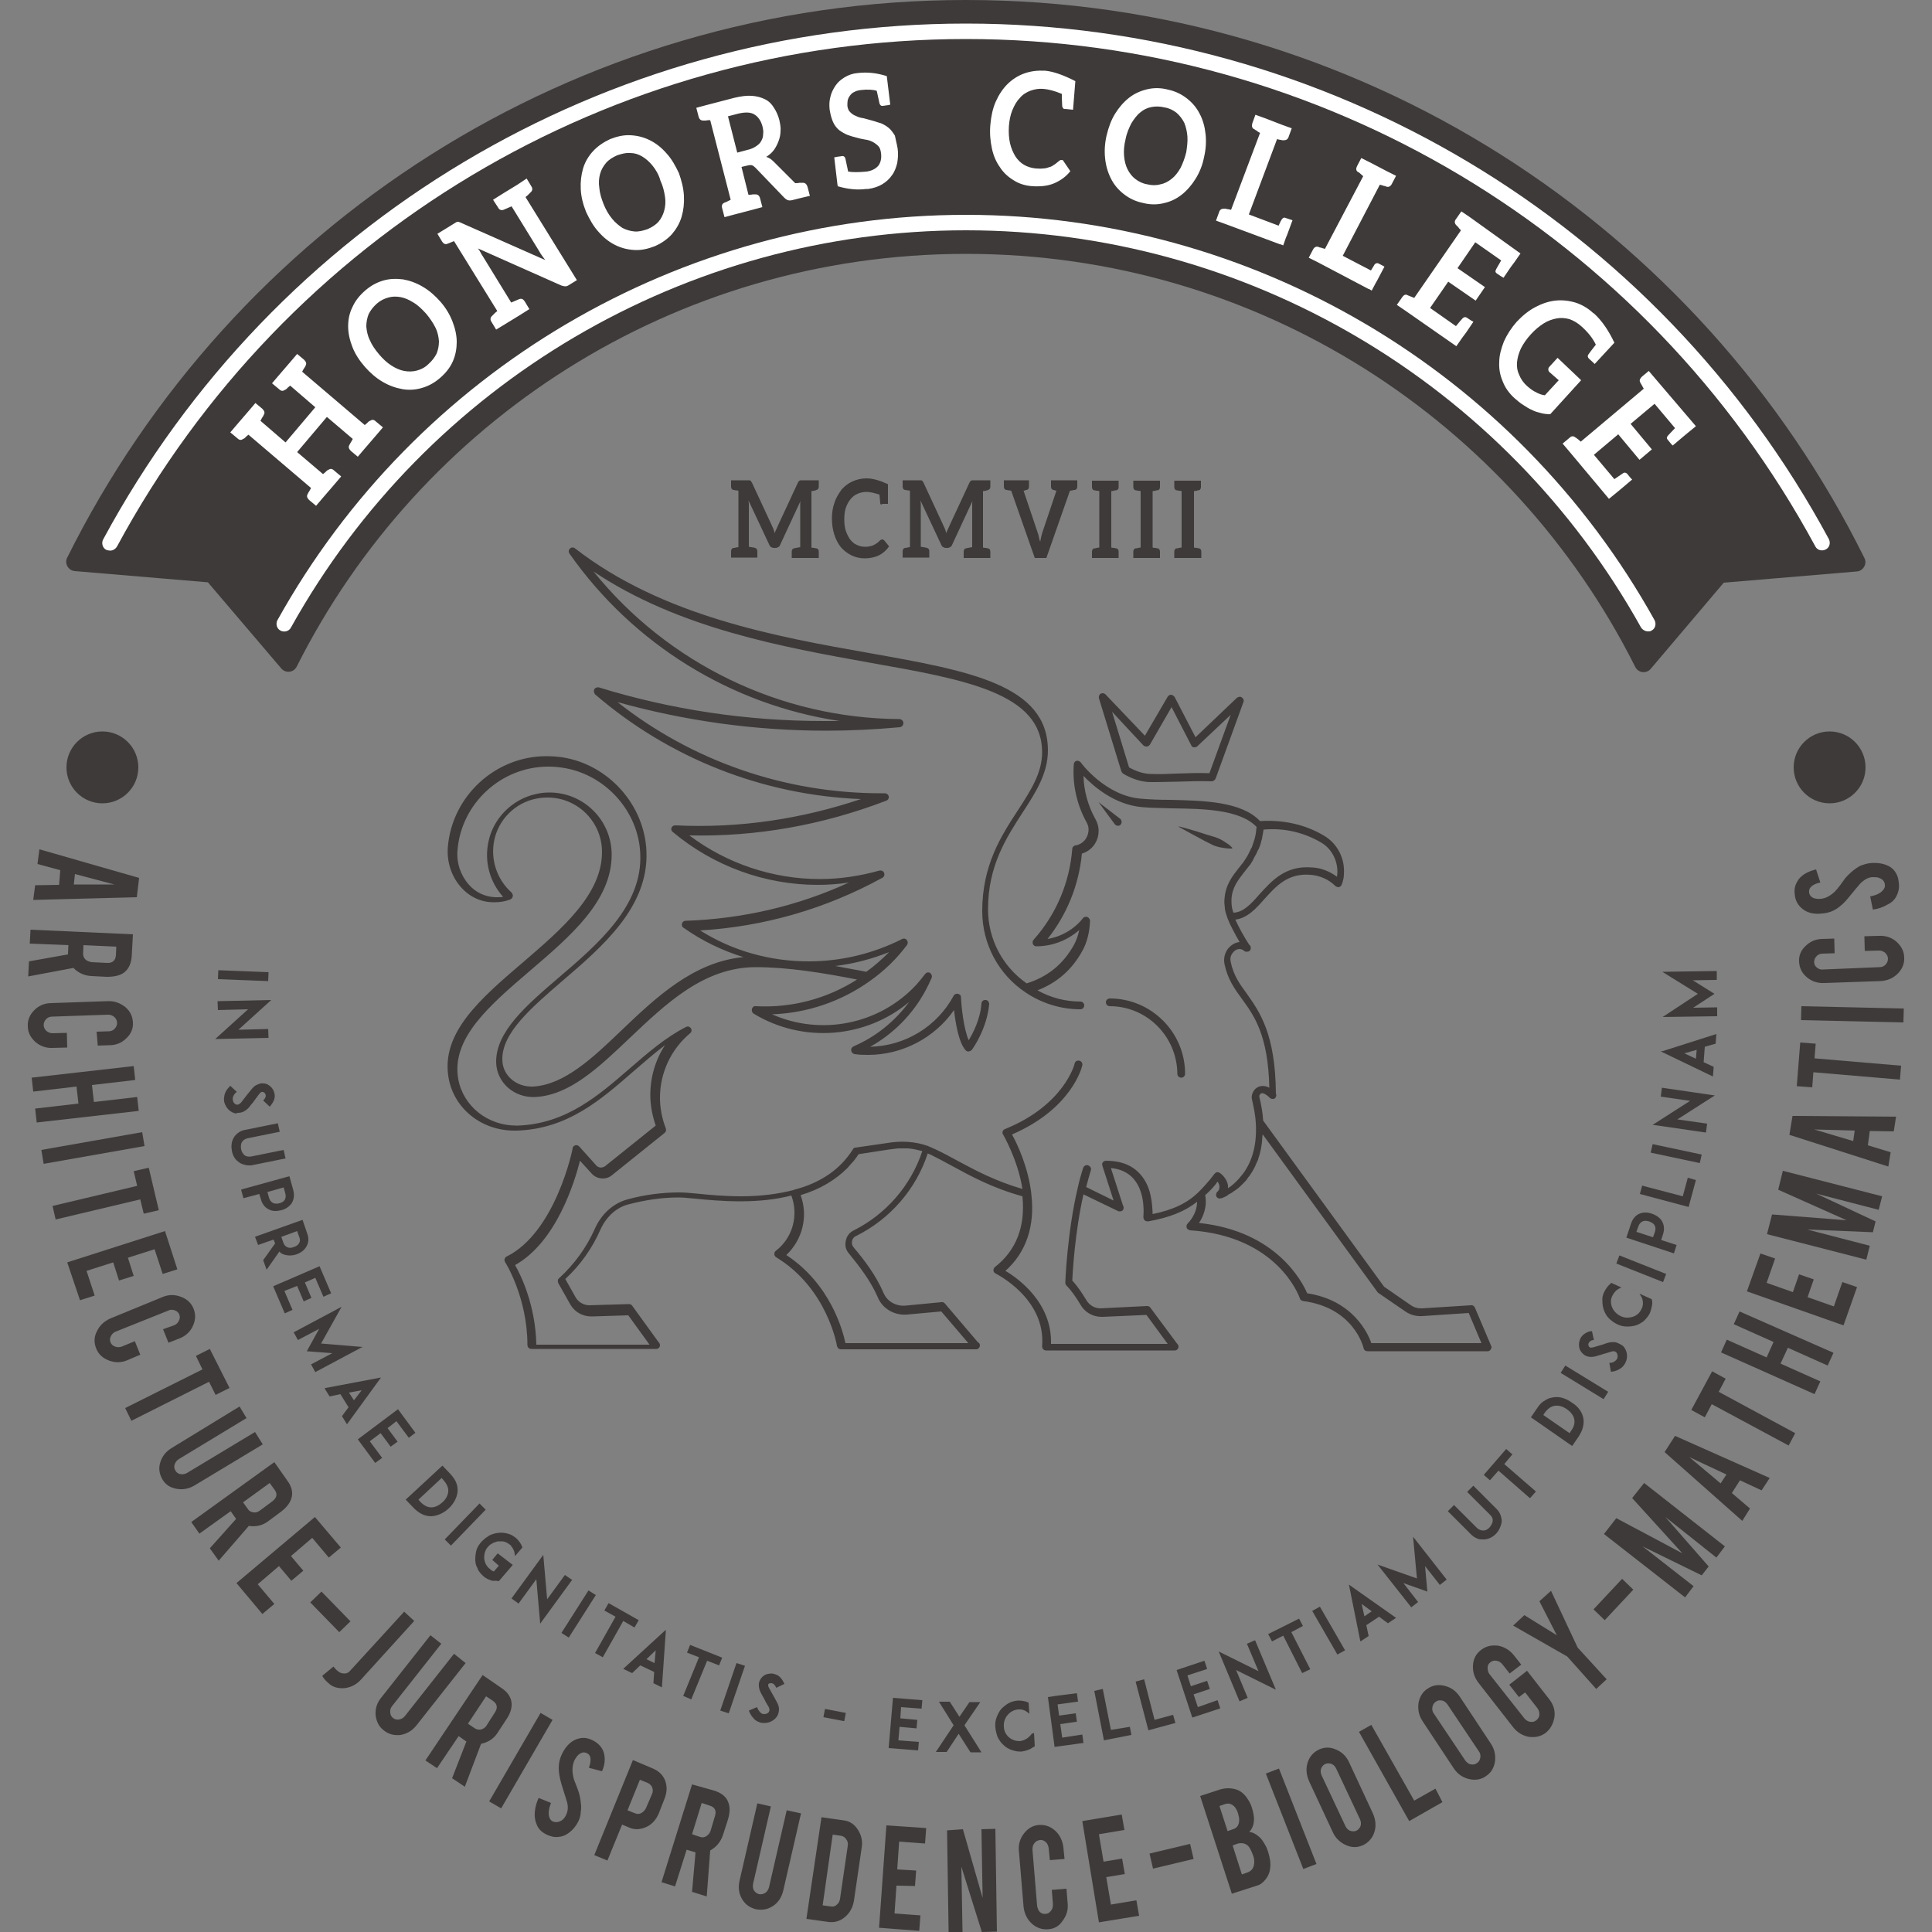 <?xml version="1.0" encoding="utf-8"?>
<!-- Generator: Adobe Illustrator 19.0.0, SVG Export Plug-In . SVG Version: 6.00 Build 0)  -->
<svg version="1.1" id="图层_1" xmlns="http://www.w3.org/2000/svg" xmlns:xlink="http://www.w3.org/1999/xlink" x="0px" y="0px"
	 width="500px" height="500px" viewBox="0 0 500 500" style="enable-background:new 0 0 500 500;" xml:space="preserve">
<rect x="0" y="0" width="500" height="500" fill="#808080" stroke="none"/>
<style type="text/css">
	.st0{fill:#3E3A39;}
	.st1{fill:#FFFFFF;}
</style>
<g id="XMLID_134_">
</g>
<g id="XMLID_135_">
</g>
<g id="XMLID_136_">
</g>
<g id="XMLID_137_">
</g>
<g id="XMLID_138_">
</g>
<g>
	<path class="st0" d="M385.9,348.3l-4.2-9.9c-0.2-0.4-0.6-0.7-1-0.6l-12.7,0.8l-0.3,0c-1,0-1.9-0.3-2.7-0.9l-6.8-4.7l-31.3-43
		c-0.1-2-0.5-4.1-1-6.2c0-0.1,0-0.4,0.2-0.6c0.2-0.2,0.4-0.3,0.5-0.3c0.3,0,1,0.2,2,1.2c0.2,0.2,0.5,0.3,0.7,0.3c0.6,0.1,1-0.4,1-1
		c0-0.1,0-0.2-0.1-0.3c-0.1-15.5-4.2-21.2-7.5-25.9c-1.9-2.6-3.5-4.8-4.2-8.3c-0.2-0.9,0-1.7,0.6-2.4c0.8-1,2-1.2,2.9-0.4
		c0.2,0.2,0.4,0.2,0.7,0.2c0.7,0,1-0.4,1-1c0-0.3-0.1-0.6-0.4-0.8c-1.2-1.8-2.7-4.5-3.6-6.5c3.1-0.4,5.3-2.8,7.5-5.3
		c3-3.3,6-6.8,12-6.3c2.4,0.2,4.7,1.2,6.4,2.9c0.2,0.2,0.6,0.3,0.9,0.3c0.3-0.1,0.6-0.3,0.7-0.6c0.4-1,0.6-1.9,0.6-2.8
		c0.3-4-1.7-7.9-5.1-9.9c-4.8-2.9-10.6-4.2-16.6-3.8c-4.8-5.1-14.6-5.3-23.3-5.5c-2.7,0-5.2-0.1-7.5-0.3c-9.2-0.7-15.6-9.3-15.6-9.4
		c-0.3-0.3-0.7-0.5-1.1-0.4c-0.4,0.1-0.7,0.5-0.7,0.9c-0.4,5.2,0.8,10.5,3.3,15c0.4,0.7,0.6,1.5,0.5,2.3c-0.2,1.9-1.5,3.4-3.4,3.7
		c-0.5,0.1-0.8,0.5-0.8,0.9c-0.7,8.8-4.2,17-10,23.5c-0.3,0.3-0.3,0.7-0.2,1.1c0.2,0.4,0.5,0.6,0.9,0.6c0,0,0,0,0,0
		c4.1,0,8-1.5,11.1-4.2c-0.3,1.5-0.8,2.8-1.4,3.9c-2.8,5-6.8,8.2-12.2,9.9c-6.3-4.4-10-11.5-10-19.2c0-11.3,4.8-18.6,9-25.1
		c3.4-5.2,6.5-10.1,6.5-16c0-17-20.4-20.6-46.3-25.2c-23.8-4.2-53.5-9.5-76.1-27.1c-0.4-0.3-1-0.3-1.3,0.1c-0.4,0.3-0.4,0.9-0.1,1.3
		c16.5,23.5,41.9,39.1,69.9,43.3c-1.4,0-2.7,0-4.1,0c-19.8,0-39.4-2.9-58.2-8.7c-0.5-0.1-1,0.1-1.2,0.5c-0.2,0.4-0.1,0.9,0.2,1.3
		c19.3,16.6,43.5,26.1,68.8,27.1c-15.5,5.2-31.6,7.6-48,6.8c-0.5,0-0.8,0.2-1,0.6c-0.2,0.4,0,0.9,0.3,1.1
		c10.5,8.8,23.8,13.7,37.5,13.7c2.7,0,5.4-0.2,8.1-0.6c-13.3,6.1-27.5,9.4-42.3,9.9c-0.4,0-0.8,0.3-0.9,0.7c-0.1,0.4,0,0.9,0.4,1.1
		c4.8,3.4,10,5.9,15.5,7.6c-12.9,1.2-22.7,10.5-31.4,18.8c-7.6,7.3-14.9,14.2-23,14.7c-4.4,0.2-8-2.9-8-7
		c-0.1-6.9,7.5-13.4,15.5-20.3c10.5-9,22.4-19.2,21.8-33.6c-0.5-12-9.8-22.4-21.7-24.3c-1.4-0.2-2.8-0.3-4.2-0.3
		c-13.2,0-24.4,10.3-25.5,23.5c-0.3,3.8,0.9,7.6,3.4,10.4c2.2,2.5,5.2,3.9,8.4,3.9l0.3,0c1.4,0,2.7-0.2,4-0.7
		c0.3-0.1,0.6-0.4,0.7-0.8c0.1-0.4-0.1-0.7-0.3-1c-3.8-3.4-5.5-8.5-4.5-13.5c1.1-5.4,5.4-9.7,10.8-10.8c1-0.2,2-0.3,3-0.3
		c7.8,0,14.1,6.3,14.1,14.1c0,11-10.4,19.9-20.4,28.5c-11,9.4-21.4,18.3-19.3,30c1.4,7.9,8.5,13.6,17,13.6l0.6,0
		c13.2-0.4,21.8-8,30.2-15.3c2.8-2.4,5.5-4.8,8.2-6.8c-2.5,3.8-3.8,8.3-3.8,12.9c0,2.6,0.5,5.3,1.4,7.9l-13.1,10.5
		c-0.7,0.5-1.7,0.5-2.3-0.2l-4.4-4.9c-0.3-0.3-0.7-0.4-1-0.3c-0.4,0.1-0.7,0.4-0.7,0.8c0,0.2-4.4,21.7-17.1,28
		c-0.3,0.1-0.4,0.4-0.5,0.6c-0.1,0.3,0,0.6,0.1,0.8c0.1,0.1,5.8,9.2,5.8,21.5c0,0.6,0.5,1,1,1h32.3c0,0,0,0,0,0c0.6,0,1-0.4,1-1
		c0-0.3-0.2-0.6-0.4-0.8l-6.8-9.4c-0.2-0.3-0.5-0.4-0.9-0.4l-10.2,0.3c-1.4,0-2.8-0.8-3.5-2l-2.7-4.8c3.9-3.6,7-8,9.1-12.8
		c1.5-3.3,4.1-5.7,7.2-6.5c4.2-1.1,8.6-1.8,12.9-1.8c1,0,2.4,0.1,4.3,0.3c3,0.3,7.2,0.7,11.7,0.7c5.1,0,9.4-0.5,13.3-1.5
		c1.9,5.1,0.4,10.9-4,14.3c-0.3,0.2-0.4,0.5-0.4,0.9c0,0.3,0.2,0.6,0.5,0.8c13.2,8,15.7,22.8,15.7,22.9c0.1,0.5,0.5,0.9,1,0.9h34.9
		c0,0,0,0,0.1,0c0.6,0,1-0.5,1-1c0-0.4-0.2-0.7-0.5-0.8l-8.6-10.1c-0.2-0.2-0.5-0.4-0.9-0.3l-9.3,0.9c-2.4,0.2-4.7-1.1-5.6-3.2
		c-2-4.7-5.1-8.7-7.8-11.9c-0.4-0.5-0.5-1-0.4-1.6c0.1-0.6,0.5-1.1,1-1.3c8.9-4.4,15.6-12.2,18.6-21.4c0.2,0.1,0.4,0.2,0.7,0.3
		c1.8,0.9,3.7,1.9,5.7,3c4.8,2.6,10.2,5.6,18.1,7.8c0.8,7.8-1.6,14-7.1,18.3c-0.3,0.2-0.4,0.6-0.4,0.9c0,0.3,0.3,0.7,0.6,0.8
		c0.1,0.1,13,6.4,12,18.8c0,0.3,0.1,0.6,0.3,0.8c0.2,0.2,0.5,0.3,0.7,0.3h33.2c0,0,0,0,0.1,0c0.6,0,1-0.5,1-1c0-0.3-0.2-0.6-0.4-0.8
		l-6.9-9.3c-0.2-0.3-0.5-0.4-0.9-0.4l-12,0.6c-1.5,0-2.9-0.8-3.7-2.2c-1.2-2-2.4-3.7-3.6-5c0.1-2.2,0.7-12.6,2.9-22.3l8.9,4.3
		c0.1,0.1,0.2,0.1,0.5,0.1c0.7,0,1-0.4,1-1c0-0.2-0.1-0.4-0.2-0.6l-3.1-9.6c2.5,0.2,4.5,1.2,5.9,2.8c3.2,3.7,2.5,9.7,2.5,9.8
		c0,0.3,0.1,0.6,0.3,0.9c0.2,0.2,0.6,0.3,0.9,0.3c5.6-1,9.6-2.6,12.7-5.1c0,3.3-2.3,5.5-2.4,5.6c-0.3,0.3-0.4,0.7-0.3,1.1
		c0.1,0.4,0.5,0.6,0.9,0.7c22.6,1.5,28.2,17,28.4,17.6c0.1,0.4,0.4,0.6,0.8,0.7c13.1,1.7,15.6,11.8,15.7,12.2c0.1,0.5,0.5,0.8,1,0.8
		H385c0.3,0,0.7-0.2,0.8-0.5C386,348.9,386.1,348.6,385.9,348.3z M342,218.1c2.7,1.6,4.3,4.8,4.1,8c0,0.3-0.1,0.5-0.1,0.8
		c-1.9-1.4-4.1-2.3-6.4-2.4c-7-0.6-10.5,3.5-13.7,7c-2.2,2.5-4.1,4.6-6.7,4.7c-0.1-0.3-0.2-0.7-0.3-1c0-0.2-0.1-0.4-0.1-0.6
		c-0.1-0.6-0.1-1.3-0.1-1.9c0.2-3.1,1.7-4.9,3.3-7c0.3-0.3,0.5-0.7,0.8-1c0.1-0.1,0.2-0.3,0.3-0.4c0.2-0.2,0.3-0.4,0.5-0.6
		c0.1-0.2,0.2-0.3,0.3-0.5c0.1-0.2,0.3-0.4,0.4-0.7c0.1-0.2,0.2-0.4,0.3-0.6c0.1-0.2,0.3-0.5,0.4-0.7c0.1-0.2,0.2-0.4,0.3-0.6
		c0.1-0.3,0.2-0.5,0.4-0.8c0.1-0.2,0.2-0.5,0.3-0.7c0.1-0.3,0.2-0.6,0.3-0.9c0.1-0.3,0.1-0.6,0.2-0.8c0.1-0.3,0.2-0.7,0.2-1
		c0.1-0.3,0.1-0.6,0.2-1c0-0.2,0.1-0.5,0.1-0.7C332.5,214.2,337.6,215.5,342,218.1z M221,318.4c-1.1,0.5-1.9,1.5-2.1,2.7
		c-0.3,1.2,0,2.4,0.8,3.3c2.6,3.2,5.6,7,7.5,11.4c1.2,2.9,4.3,4.7,7.6,4.4l8.8-0.8l7,8.2h-31.8c-0.7-3.3-3.9-15.3-15.3-22.8
		c4.2-4,5.7-10,3.7-15.5c5-1.5,9-3.9,12.2-7.1c0.1-0.2,0.3-0.3,0.4-0.5c0.4-0.4,0.7-0.8,1.1-1.2c0.5-0.6,0.9-1.2,1.3-1.8l7.8-1.2
		c0.8-0.1,1.6-0.2,2.4-0.3c0.1,0,0.2,0,0.3,0c0.7,0,1.5,0,2.2,0c0,0,0,0,0.1,0c1.3,0.1,2.5,0.4,3.7,0.7
		C235.7,306.9,229.3,314.2,221,318.4z M295.1,303.9c-2.1-2.4-5.1-3.5-8.9-3.5c-0.3,0-0.6,0.2-0.8,0.4c-0.2,0.3-0.2,0.6-0.1,0.9
		l2.9,9l-7.1-3.5c0.4-1.5,0.8-3,1.2-4.3c0.2-0.5-0.1-1.1-0.7-1.3c-0.5-0.2-1.1,0.1-1.3,0.7c-0.5,1.6-1,3.3-1.4,5.2c0,0,0,0,0,0
		c-2.7,11.4-3.2,24.2-3.2,24.4c0,0.3,0.1,0.6,0.3,0.8c1.2,1.2,2.4,2.9,3.6,4.9c1.1,2,3.2,3.2,5.5,3.2c0,0,0.3,0,0.3,0l11.3-0.5
		l5.5,7.5H272c0.3-10.6-8.4-16.9-11.8-18.9c5.4-4.8,7.7-11.7,6.7-19.9c0,0,0,0,0-0.1c-0.8-6.9-3.7-13-5-15.3
		c15.5-6.7,18.1-17.4,18.2-17.9c0.1-0.5-0.2-1.1-0.8-1.2c-0.6-0.1-1.1,0.2-1.2,0.8c0,0.1-2.7,10.7-18,16.9c-0.3,0.1-0.5,0.3-0.6,0.6
		c-0.1,0.3-0.1,0.6,0.1,0.8c0,0.1,3.8,6.4,5,14.1c-7.2-2.1-12.3-4.9-16.8-7.3c-2-1.1-3.9-2.1-5.8-3c-0.5-0.2-1.1-0.5-1.6-0.7
		c-0.1,0-0.1-0.1-0.2-0.1c-3.3-1.2-7-1.4-10.5-0.8l-8.3,1.2c-0.3,0-0.6,0.2-0.7,0.5c-1.6,2.5-3.6,4.6-6,6.3
		c-2.6,1.8-5.6,3.2-9.2,4.1c-0.1,0-0.1,0.1-0.2,0.1c-3.9,1-8.4,1.6-13.5,1.6c-4.4,0-8.5-0.4-11.5-0.7c-1.9-0.2-3.4-0.3-4.5-0.3
		c-4.4,0-9.1,0.6-13.4,1.8c-3.7,1-6.8,3.8-8.5,7.7c-2.2,4.9-5.3,9.1-9.2,12.7c-0.4,0.3-0.4,0.8-0.2,1.3l3.1,5.5
		c1.1,1.9,3.1,3.1,5.5,3.1c0,0,0,0,0,0l9.5-0.3l5.5,7.6h-29.3c-0.2-10.2-4-18-5.5-20.6c10.7-6,15.4-21.5,16.8-27l3.1,3.4
		c1.3,1.4,3.6,1.6,5.1,0.4l13.7-11c0.3-0.3,0.5-0.7,0.3-1.2c-1-2.6-1.5-5.3-1.5-7.9c0-6.4,2.8-12.5,7.8-16.7
		c0.4-0.3,0.5-0.9,0.2-1.3c-0.3-0.4-0.8-0.6-1.3-0.3c-5.3,2.7-10,6.8-14.5,10.7c-8.1,7-16.4,14.3-28.9,14.8l-0.5,0
		c-7.4,0-13.7-5-15-12c-1.9-10.6,8.1-19.1,18.6-28.1c10.4-8.9,21.1-18,21.1-30c0-8.9-7.2-16.1-16.1-16.1c-1.1,0-2.3,0.1-3.5,0.4
		c-6.1,1.3-11.1,6.3-12.3,12.4c-1.1,5.2,0.4,10.4,3.8,14.2c-0.5,0.1-1.1,0.1-1.7,0.1l-0.3,0c-2.6-0.1-5.1-1.2-6.9-3.3
		c-2.1-2.4-3.2-5.6-2.9-8.9c1-12.1,11.3-21.6,23.5-21.6c1.3,0,2.6,0.1,3.8,0.3c11,1.7,19.6,11.3,20,22.3c0.6,13.4-10.9,23.3-21.1,32
		c-8.4,7.2-16.3,14-16.2,21.9c0.1,5.2,4.6,9.3,10.2,9c8.9-0.5,16.4-7.7,24.3-15.2c9.5-9,19.3-18.4,32.7-18.4
		c8.4,0,17.5,1.5,26.2,3.2c-7.8,5-17,7.4-26.2,6.9c-0.5-0.1-0.9,0.3-1,0.7c-0.1,0.4,0,0.9,0.4,1.2c12.8,7.8,29.1,6.4,40.3-3
		c-3.7,5-8.6,9-14.4,11.5c-0.4,0.2-0.7,0.6-0.6,1.1c0.1,0.5,0.4,0.8,0.9,0.9c1.2,0.2,2.4,0.2,3.5,0.2c8.8,0,17.2-4.4,22.2-11.6
		c0.4,3.4,1.2,8.4,3,10.4c0.2,0.2,0.5,0.4,0.8,0.3c0.3,0,0.6-0.2,0.8-0.4c0.2-0.2,3.9-5.4,4.5-11.8c0-0.6-0.4-1.1-0.9-1.1
		c-0.6-0.1-1.1,0.4-1.1,0.9c-0.3,4.1-2.2,7.7-3.3,9.5c-1.3-2.9-1.9-8.7-2-11.1c0-0.5-0.3-0.8-0.8-0.9c-0.4-0.1-0.9,0.1-1.1,0.5
		c-4.3,8-12.6,13-21.6,13.2c6.1-3.4,11.1-8.5,14.4-14.7c0.5-0.9,1-2,1.5-3.1c0.2-0.5,0-1-0.4-1.3c-0.5-0.3-1-0.1-1.3,0.3
		c-0.7,0.9-1.4,1.8-2.3,2.8c-9.6,10.3-24.7,13.2-37.3,7.6c9-0.3,17.9-3.3,25.3-8.6c3.7-2.6,6.9-5.7,9.6-9.3c0.3-0.4,0.3-0.9,0-1.3
		c-0.3-0.4-0.8-0.5-1.2-0.3c-7.5,3.8-15.8,5.8-24.2,5.8c-10,0-19.7-2.7-28.1-8c16.6-1,32.5-5.6,47.1-13.6c0.5-0.2,0.7-0.8,0.5-1.3
		c-0.2-0.5-0.7-0.7-1.2-0.6c-5,1.4-10.2,2.2-15.4,2.2c-12.2,0-24.1-4-33.8-11.3c17.4,0.4,34.6-2.7,51-9c0.5-0.2,0.7-0.7,0.6-1.1
		c-0.1-0.5-0.6-0.8-1-0.8l-1,0c-24.8,0-48.8-8.3-68.2-23.6c17.6,4.9,35.7,7.4,54,7.4c6.2,0,12.6-0.3,19.1-0.9
		c0.5-0.1,0.9-0.5,0.9-1.1c0-0.5-0.5-1-1-1c-30.8-0.2-59.9-14.3-79.2-38.2c22.1,14.8,49.3,19.6,71.5,23.6
		c24.9,4.4,44.6,7.9,44.6,23.2c0,5.3-2.9,9.8-6.2,14.9c-4.4,6.7-9.3,14.3-9.3,26.2c0,8.5,4.2,16.4,11.3,21.1c0,0,0,0,0,0
		c4.2,2.8,9.1,4.3,14.1,4.3c0.6,0,1-0.5,1-1c0-0.6-0.5-1-1-1c-3.9,0-7.7-1-11.1-2.9c5.1-2,8.9-5.3,11.6-10.2c1.2-2.1,1.9-4.9,2-7.8
		c0-0.4-0.3-0.8-0.7-1c-0.4-0.1-0.9,0-1.1,0.3c-2.3,2.9-5.6,4.8-9.2,5.4c5-6.3,8.1-13.9,8.9-22.1c2.4-0.7,4.1-2.8,4.3-5.4
		c0.1-1.2-0.2-2.4-0.8-3.5c-1.9-3.4-3-7.3-3.1-11.2c2.7,2.8,8.1,7.5,15.3,8.1c2.3,0.2,4.9,0.2,7.6,0.3c8.3,0.1,17.6,0.3,21.9,4.8
		c0,0.3-0.1,0.6-0.1,0.9c0,0.3-0.1,0.5-0.1,0.8c-0.1,0.4-0.1,0.7-0.2,1c-0.1,0.2-0.1,0.5-0.2,0.7c-0.1,0.3-0.2,0.6-0.3,0.9
		c-0.1,0.2-0.1,0.4-0.2,0.6c-0.1,0.3-0.2,0.6-0.4,0.8c-0.1,0.2-0.1,0.3-0.2,0.5c-0.1,0.3-0.3,0.5-0.4,0.8c-0.1,0.1-0.1,0.3-0.2,0.4
		c-0.2,0.3-0.3,0.5-0.5,0.8c-0.1,0.1-0.1,0.2-0.2,0.3c-0.2,0.3-0.4,0.6-0.6,0.9c0,0-0.1,0.1-0.1,0.1c-0.3,0.3-0.5,0.7-0.8,1
		c-1.8,2.3-3.5,4.4-3.8,8.1c-0.1,0.8,0,1.6,0.1,2.5c0,0,0,0,0,0.1c0.1,0.8,0.4,1.6,0.7,2.5c0,0,0,0,0,0l0,0c0,0,0,0,0,0
		c0.6,1.6,1.9,4,3.1,6.1c-1.1,0.1-2.1,0.7-2.9,1.6c-0.9,1.1-1.3,2.6-1,4.1c0.8,3.9,2.6,6.4,4.5,9c3.2,4.4,6.8,9.4,7.1,23
		c-1.5-0.8-3-0.5-3.9,0.6c-0.5,0.7-0.8,1.6-0.6,2.4c0.5,2.2,0.9,4.2,1,6.1c0,0,0,0,0,0c0.4,6.5-1.4,10.7-3.5,13.4c0,0,0,0.1-0.1,0.1
		c-0.4,0.5-0.8,1-1.2,1.4c-0.1,0.1-0.1,0.1-0.2,0.2c-0.4,0.4-0.7,0.7-1.1,1c-0.1,0.1-0.2,0.1-0.2,0.2c-0.3,0.2-0.6,0.4-0.9,0.6
		c0-0.2,0-0.4,0-0.7c-0.3-2-2-3.2-2.2-3.3c-0.1,0-0.2-0.1-0.2-0.1c0,0-0.1,0-0.1,0c-0.3-0.1-0.6,0-0.8,0.2c0,0-0.1,0.1-0.1,0.1
		c-0.1,0.1-0.1,0.1-0.2,0.2c0,0-1.3,1.9-4.1,4.7c-2.8,2.7-6.4,4.5-11.8,5.6C298.2,311.6,298,307.1,295.1,303.9z M224.2,251.5
		c-2.6-0.5-5.3-1-8-1.5c4.8-0.6,9.4-1.8,13.9-3.6C228.2,248.3,226.3,250,224.2,251.5z M354.9,347.6c-0.9-2.6-4.8-11.1-16.6-12.9
		c-1.3-3-8-16.1-28-18.2c1-1.5,2.2-4.1,1.6-7.2c1.6-1.4,2.6-2.6,3.2-3.5c0.3,0.4,0.5,0.9,0.5,1.4c0,0.2-0.1,0.4-0.1,0.6
		c-0.1,0.3-0.3,0.5-0.6,0.8c-0.1,0.1-0.1,0.2-0.1,0.3c0,0.1-0.1,0.2-0.1,0.2c0,0.1,0,0.3,0.1,0.4c0,0.1,0,0.1,0,0.2c0,0,0,0,0,0
		c0,0,0,0,0,0c0.1,0.1,0.2,0.2,0.3,0.3c0.1,0,0.1,0.1,0.2,0.1c0.2,0.1,0.4,0.1,0.7,0c0,0,0.1,0,0.1,0c0,0,0.1,0,0.1,0
		c0.1,0,0.1-0.1,0.2-0.1c0.1,0,0.2-0.1,0.2-0.1c0.1,0,0.2-0.1,0.3-0.1c0.1-0.1,0.2-0.1,0.4-0.2c0.1-0.1,0.2-0.1,0.3-0.2
		c0.1-0.1,0.3-0.2,0.4-0.3c0.1-0.1,0.3-0.1,0.4-0.2c0.2-0.1,0.3-0.2,0.5-0.3c0.1-0.1,0.3-0.2,0.4-0.3c0.2-0.1,0.4-0.3,0.6-0.4
		c0.1-0.1,0.3-0.2,0.4-0.3c0.2-0.2,0.4-0.3,0.6-0.5c0.1-0.1,0.3-0.3,0.4-0.4c0.2-0.2,0.4-0.4,0.6-0.6c0.1-0.1,0.3-0.3,0.4-0.4
		c0.2-0.2,0.4-0.5,0.6-0.8c0.1-0.2,0.2-0.3,0.4-0.5c0.2-0.3,0.4-0.6,0.6-0.9c0.1-0.2,0.2-0.3,0.3-0.5c0.2-0.4,0.4-0.7,0.6-1.1
		c0.1-0.2,0.1-0.3,0.2-0.5c0.2-0.4,0.4-0.9,0.6-1.3c0,0,0-0.1,0-0.1c0.6-1.7,1-3.6,1.1-5.8c0-0.2,0-0.4,0.1-0.6l29.7,40.8
		c0.1,0.1,0.1,0.2,0.2,0.2l7,4.8c1.3,0.9,2.8,1.3,4.4,1.2l12-0.8l3.3,7.8H354.9z M305.1,214c0,0-0.1-0.1,0-0.1c0,0,0.1-0.1,0.1,0
		c0,0,3.6,0.9,7.1,2.1c0.9,0.3,1.8,0.5,2.6,0.8c0.8,0.3,1.5,0.7,2.1,1.1c0.6,0.4,1.1,0.7,1.4,1c0.3,0.3,0.5,0.5,0.5,0.5
		c0,0,0,0.1,0,0.2c0,0,0,0-0.1,0c0,0-0.3,0-0.7,0c-0.4,0-1-0.1-1.7-0.2c-0.7-0.1-1.5-0.3-2.3-0.6c-0.8-0.4-1.6-0.8-2.4-1.2
		C308.3,215.8,305.1,214,305.1,214z M288.5,213.3l-4.2-5.7l5.6,4.3c0.4,0.3,0.5,1,0.2,1.4c-0.3,0.5-1,0.5-1.4,0.2
		C288.7,213.5,288.6,213.4,288.5,213.3z M287.2,260.4c-0.6,0-1-0.5-1-1c0-0.6,0.5-1,1-1c10.7,0,19.5,8.7,19.5,19.5c0,0.6-0.5,1-1,1
		c-0.6,0-1-0.5-1-1C304.6,268.2,296.8,260.4,287.2,260.4z M290.8,200.3c2.4,1.4,4.8,2.1,7,2.1c0.4,0,0.9,0,1.4,0
		c1.7,0,3.5-0.1,5.4-0.1c2.9-0.1,6-0.2,9-0.1c0.4,0,0.8-0.3,1-0.7l7.2-19.8c0.2-0.4,0-0.9-0.4-1.2c-0.4-0.3-0.9-0.2-1.3,0.1
		l-10.7,10.2l-5.4-10.4c-0.2-0.3-0.5-0.5-0.9-0.6c-0.4,0-0.7,0.2-0.9,0.5l-5.9,10.1l-10.2-10.7c-0.3-0.3-0.8-0.4-1.2-0.2
		c-0.4,0.2-0.6,0.7-0.5,1.2l5.8,18.9C290.4,200,290.6,200.2,290.8,200.3z M295.9,192.9c0.2,0.2,0.5,0.3,0.9,0.3
		c0.3,0,0.6-0.2,0.8-0.5l5.6-9.7l5.1,9.9c0.1,0.3,0.4,0.5,0.7,0.5c0.3,0,0.6,0,0.9-0.3l8.6-8.1l-5.5,15.1c-2.8-0.1-5.7,0-8.4,0.1
		c-2.4,0.1-4.7,0.2-6.7,0.1c-1.8,0-3.7-0.6-5.7-1.7l-4.4-14.4L295.9,192.9z"/>
	<path class="st0" d="M69.2,253.9l-12.8-0.5l0.1-2.3l0.2,0l12.8,0.5l-0.1,2.3L69.2,253.9z M69.3,268.6l0.2,0l-0.1-2.3l-7.7,0.2
		l8.5-7.7l-13.7,0.3l-0.2,0l0.1,2.3l7.8-0.2l-8.5,7.7L69.3,268.6z M61.6,288c0.5,0,1-0.1,1.4-0.3c0.6-0.3,1.1-0.7,1.6-1.3
		c0.2-0.3,0.5-0.7,0.8-1l1.7-2.3c0.3-0.4,0.6-0.6,0.9-0.5c0.3,0,0.6,0.3,0.7,0.6c0.2,0.5,0,1-0.5,1.5l-0.1,0.1l1.7,1.6l0.1-0.1
		c0.5-0.6,0.9-1.2,1.1-1.9c0.2-0.7,0.1-1.3-0.1-1.9c-0.2-0.5-0.5-1-1-1.4c-0.5-0.4-1-0.7-1.6-0.7c-0.5-0.1-1.1,0-1.7,0.3
		c-0.6,0.2-1,0.6-1.5,1.2l-1.3,1.6c-0.1,0.1-0.8,1.1-1.3,1.7c-0.4,0.5-0.8,0.7-1.2,0.7c-0.5-0.1-0.9-0.5-1-1c-0.1-0.3-0.1-0.7,0-1
		c0.1-0.4,0.4-0.8,0.8-1.2l0.2-0.1l-1.7-1.6l-0.1,0.1c-0.7,0.7-1.2,1.4-1.4,2.3c-0.1,0.5-0.2,1-0.1,1.5c0,0.3,0.1,0.5,0.2,0.8
		c0.5,1.3,1.6,2.3,3,2.5C61.2,288,61.4,288,61.6,288z M64.5,301.6c0.3,0,0.7,0,1-0.1l8.4-1.7l-0.5-2.2l-8.4,1.7
		c-0.7,0.1-1.2,0-1.7-0.3c-0.4-0.4-0.8-0.9-0.9-1.6c-0.1-0.6-0.1-1.3,0.2-1.8c0.3-0.5,0.7-0.8,1.4-1l8.4-1.7l-0.5-2.2l-8.4,1.7
		c-0.7,0.1-1.4,0.4-1.9,0.8c-0.5,0.4-0.9,0.8-1.2,1.4c-0.5,0.9-0.6,2.1-0.4,3.2c0.2,1.2,0.8,2.2,1.6,2.8c0.5,0.4,1,0.7,1.6,0.8
		C63.8,301.6,64.1,301.6,64.5,301.6z M67.1,309l-4.1,1.1l-0.6-2.2l0.2-0.1l12.3-3.4l1,3.6c0.4,1.6,0,2.7-0.4,3.4
		c-0.6,0.8-1.5,1.5-2.7,1.8c-0.5,0.1-1,0.2-1.5,0.2c-0.6,0-1.2-0.1-1.7-0.4c-0.7-0.3-1.7-1.1-2.1-2.7L67.1,309z M73.8,308.7
		l-0.4-1.4l-4.2,1.2l0.4,1.4c0.2,0.7,0.5,1.1,1,1.4c0.2,0.1,0.5,0.2,0.8,0.2c0.3,0,0.6,0,0.9-0.1c0.4-0.1,1-0.3,1.4-0.9
		C74,309.9,74,309.4,73.8,308.7z M72.3,323.9l-3.3,4.7l-0.9-2.5l0.1-0.1l3-4.2l-0.4-1l-4,1.4l-0.8-2.1l0.2-0.1l12.1-4.3l1.2,3.5
		c0.6,1.6,0.2,2.7-0.2,3.4c-0.5,0.9-1.4,1.6-2.5,2c-1.1,0.4-2.3,0.4-3.2,0.1C73.2,324.6,72.7,324.4,72.3,323.9z M72.8,320.1l0.5,1.4
		c0.2,0.7,0.6,1.1,1.1,1.3c0.5,0.2,1,0.2,1.7-0.1c0.7-0.2,1.1-0.6,1.3-1c0.3-0.4,0.3-1,0-1.7l-0.5-1.4L72.8,320.1z M76.9,332.8
		l1.7,4l2-0.9l-1.7-4l2.7-1.2l2.1,4.9l2-0.9l-3-7l-11.8,5.1l-0.2,0.1l3,7l2-0.9l-2.1-4.9L76.9,332.8z M93.9,348.6l-10.8-0.9l5.3-9.5
		l-12.2,6.5l-0.2,0.1l1.1,2l5.5-2.9l-3.2,5.8l6.6,0.5l-5.5,2.9l1.1,2l11.8-6.3L93.9,348.6z M98.6,356.5l-8.8,12.1l-1.3-2.1l1.7-2.3
		l-2.1-3.4l-2.8,0.6l-1.3-2.1l0.3-0.1L98.6,356.5z M90.3,360.4l1.3,2l2-2.6L90.3,360.4z M102.6,367.8l3.2,4.3l1.7-1.3l-4.5-6.1
		l-10.4,7.8l4.5,6.1l1.8-1.3l-3.2-4.3l2.8-2.1l2.6,3.5l1.8-1.3l-2.6-3.5L102.6,367.8z M116.1,390.4c-1.3,1.2-2.9,1.9-4.4,2
		c-0.1,0-0.2,0-0.2,0c-0.8,0-1.5-0.2-2.2-0.5c-0.8-0.4-1.5-0.9-2.2-1.6l-2.1-2.2l0.1-0.1l9.4-8.7l2.1,2.2c0.7,0.8,1.2,1.5,1.5,2.3
		c0.3,0.8,0.4,1.6,0.3,2.4C118.2,387.7,117.4,389.2,116.1,390.4z M108.3,388.1l0.5,0.6c0.9,0.9,1.8,1.4,2.8,1.4h0.1
		c0.9,0,1.9-0.5,2.8-1.3c0.9-0.8,1.4-1.8,1.5-2.7c0.1-1-0.3-2-1.2-3l-0.5-0.6L108.3,388.1z M125.7,390.7l-1.6-1.6l-8.9,9.2l-0.1,0.1
		l1.6,1.6l8.9-9.2L125.7,390.7z M132.7,405l-3.6,4.2l-0.7-0.1c0,0,0,0-0.1,0c-0.1,0-0.1,0-0.1,0c0,0,0,0,0,0l-0.2,0l-0.1,0
		c-0.1,0-0.1,0-0.2,0l-0.1,0l0,0c0,0,0,0-0.1,0c0,0,0,0-0.1,0l0,0l0,0c-0.7-0.2-1.4-0.5-2.1-1l-0.2-0.2c-0.5-0.4-0.9-0.9-1.3-1.5
		l0,0c0,0,0-0.1-0.1-0.1c0,0,0,0,0-0.1l-0.1-0.3c-0.1-0.2-0.2-0.4-0.3-0.6c-0.2-0.5-0.3-1.1-0.3-1.7c0-0.8,0.1-1.7,0.3-2.4
		c0.2-0.7,0.5-1.2,0.9-1.7c0.1-0.2,0.3-0.3,0.4-0.5l0.2-0.2c0.6-0.6,1.2-1,1.8-1.4c0.8-0.4,1.5-0.6,2.4-0.7c0.8-0.1,1.7,0,2.4,0.2
		c0.8,0.2,1.5,0.6,2.2,1.2l0.2,0.2c0.1,0,0.1,0.1,0.1,0.1c0.5,0.5,0.9,1.1,1.2,1.8l0,0.1l0.1,0.1l-0.1,0.2l-1.8,2.1l-0.1-0.5
		c0-0.3-0.1-0.6-0.2-0.9c-0.1-0.2-0.2-0.4-0.3-0.6l-0.1-0.1l0-0.1c0,0,0,0,0,0c0,0,0-0.1-0.1-0.1c0,0-0.1-0.1-0.1-0.1
		c0,0,0,0-0.1-0.1l-0.1-0.2l0,0l0.1-0.2l-0.2,0.1l-0.1-0.1c-0.6-0.5-1.2-0.8-1.9-0.9c-0.1,0-0.1,0-0.1,0c-0.3,0-0.6,0-0.9,0l-0.1,0
		c0,0-0.1,0-0.1,0l0,0l-0.1,0c-0.1,0-0.2,0.1-0.3,0.1l-0.3,0.1c-0.4,0.1-0.8,0.3-1.2,0.6l-0.1,0c-0.1,0.1-0.2,0.2-0.3,0.3
		c0,0-0.1,0.1-0.1,0.1c-0.1,0.1-0.1,0.1-0.2,0.2c0,0-0.1,0.1-0.1,0.1c-0.2,0.3-0.4,0.5-0.5,0.8c-0.3,0.6-0.4,1.3-0.4,2
		c0.1,1.1,0.5,2,1.3,2.7c0,0,0,0,0,0h0l0.3,0.2l-0.1,0.2l0,0l0.2-0.1c0,0,0.1,0.1,0.1,0.1c0,0,0.1,0,0.1,0.1l0.1,0l0,0.1
		c0,0,0,0,0,0c0,0,0,0,0,0l0,0c0.2,0.1,0.4,0.1,0.5,0.2l1.3-1.5l-1.7-1.5l1.4-1.7L132.7,405z M128.2,408.8L128.2,408.8L128.2,408.8
		L128.2,408.8z M148.1,408.9l-1.9-1.3l-4.6,6.3l-1-11.5l-8.1,11.1l-0.1,0.2l1.8,1.3l4.6-6.3l1,11.5l8.1-11.1L148.1,408.9z
		 M152.3,411.6l-7,11l1.9,1.2l7-11L152.3,411.6z M164.2,421.2l1.1-1.9l-7.6-4.3l-0.2-0.1l-1.1,1.9l2.9,1.6l-5.3,9.4l2,1.1l5.3-9.4
		L164.2,421.2z M161.5,431.7l10.8-9.9l0,0.5l-1,14.4l-2.2-1.1l0.2-2.9l-3.6-1.7l-2.1,2l-2.3-1.1L161.5,431.7z M167.3,429.4l2.1,1
		l0.3-3.3L167.3,429.4z M178.6,425.7l-0.8,2l3.1,1.2l-4,9.8l-0.1,0.2l2.1,0.9l4.1-10l3.1,1.2l0.8-2L178.6,425.7z M186.4,442.7
		l2.2,0.7l4.2-12.3l-2.2-0.7L186.4,442.7z M199.6,435.6c0.5,0,0.9,0.4,1.2,1l0.1,0.2l2.1-1l-0.1-0.2c-0.3-0.7-0.7-1.3-1.3-1.8
		c-0.5-0.4-1.2-0.6-1.8-0.7c-0.6,0-1.2,0.1-1.7,0.3c-0.6,0.3-1,0.7-1.3,1.2c-0.3,0.5-0.5,1.1-0.4,1.7c0,0.6,0.2,1.2,0.5,1.8l1,1.8
		c0,0.1,0.6,1.2,1,1.8c0.3,0.5,0.3,1,0.1,1.3c-0.2,0.4-0.7,0.6-1.2,0.6c0,0-0.1,0-0.1,0c-0.3,0-0.6-0.1-0.9-0.4
		c-0.3-0.3-0.6-0.7-0.8-1.2l-0.1-0.2l-2.1,0.9l0.1,0.2c0.3,0.9,0.9,1.6,1.5,2.2c0.4,0.3,0.8,0.5,1.4,0.7c0.3,0.1,0.5,0.1,0.8,0.1
		c0.1,0,0.2,0,0.3,0c1.3,0,2.5-0.7,3.2-1.7c0.3-0.5,0.5-1.2,0.5-1.8c0-0.7-0.2-1.3-0.6-2c-0.2-0.3-0.4-0.8-0.6-1.1l-1.4-2.5
		c-0.2-0.4-0.3-0.8-0.1-1C198.9,435.7,199.3,435.6,199.6,435.6z M213.5,442.3l-0.4,2.1l5.2,1l0.2,0l0.4-2.1l-5.2-1L213.5,442.3z
		 M230,452.2l0,0.2l7.6,0.6l0.2-2.2l-5.3-0.4l0.3-3.5l4.4,0.4l0.2-2.2l-4.4-0.4l0.2-2.9l5.3,0.4l0.2-2.2l-7.6-0.6L230,452.2z
		 M253.7,440.5l-2.8,0l-2.6,3.8l-2.5-3.9l-2.8,0l3.8,6.1l-4.6,6.9l2.8,0l3.1-4.7l3,4.7l0.1,0.1l2.8,0l-4.4-7L253.7,440.5z
		 M267,448.7c-0.1,0.2-0.2,0.3-0.4,0.5c-0.7,0.8-1.7,1.3-2.7,1.4c-1,0-2-0.3-2.8-1c-0.8-0.7-1.3-1.7-1.3-2.8c-0.1-1.1,0.3-2.2,1-3
		c0.7-0.8,1.6-1.3,2.7-1.4c0.9-0.1,1.8,0.2,2.5,0.8l0.4,0.3l-0.2-2.9l-0.1,0c0,0-0.1,0-0.1,0c0,0-0.1,0-0.1-0.1
		c-0.8-0.3-1.6-0.4-2.5-0.4c-0.9,0.1-1.7,0.3-2.4,0.7c-0.7,0.4-1.3,0.9-1.9,1.5c-0.5,0.6-0.9,1.4-1.2,2.2c-0.3,0.8-0.4,1.7-0.3,2.6
		c0.1,0.9,0.3,1.7,0.6,2.5c0.4,0.7,0.8,1.4,1.5,2c0.6,0.6,1.3,1,2.1,1.3c0.7,0.2,1.3,0.4,2.1,0.4c0.1,0,0.3,0,0.4,0
		c0.8-0.1,1.6-0.3,2.4-0.7c0.3-0.2,0.6-0.4,1-0.6l0.1-0.1l-0.2-3.4L267,448.7z M274.9,449.7l-0.5-3.5l4.1-0.6l0.2,0l-0.3-2.2
		l-4.3,0.6l-0.4-2.9l5.1-0.7l0.2,0l-0.3-2.2l-5.5,0.7l-2,0.3l1.7,12.7l0,0.2l7.3-1l0.2,0l-0.3-2.2L274.9,449.7z M287.5,447.7
		l-2.1-10.6l-2.2,0.5l2.5,12.8l7.1-1.4l-0.4-2.1L287.5,447.7z M298.8,445.1l-2.7-10.5l-2.2,0.6l3.3,12.6l7-1.9l-0.6-2.1L298.8,445.1
		z M310,441.8l-1.1-3.3l4.2-1.4l-0.7-2.1l-4.2,1.4l-0.9-2.8l4.9-1.6l0.2-0.1l-0.7-2.1l-7.2,2.4l4,12.1l0.1,0.2l7-2.3l0.2-0.1
		l-0.7-2.1L310,441.8z M324.9,424.7l-0.1-0.2l-2.1,0.9l3,7.1l-10.3-5.1l5.3,12.7l0.1,0.2l2.1-0.9l-3-7.2l10.3,5.1L324.9,424.7z
		 M337.2,420.8l-1-1.9l-7.8,3.9l-0.2,0.1l1,1.9l2.9-1.5l4.8,9.5l0.1,0.2l2.1-1l-4.9-9.6L337.2,420.8z M341.6,415.8l-2,1.1l6.4,11.1
		l0.1,0.2l2-1.1l-6.4-11.1L341.6,415.8z M349.1,410.1l12.2,8.6l-2.1,1.4l-2.3-1.7l-3.3,2.2l0.6,2.8l-2.1,1.4l-0.1-0.3L349.1,410.1z
		 M352.4,415.1l0.7,3.2l1.9-1.3L352.4,415.1z M366.7,408.5l-10.2-3.6l8.6,10.9l0.1,0.2l1.8-1.4l-3.8-4.9l6.2,2.2l-0.6-6.6l3.7,4.7
		l0.1,0.2l1.8-1.4l-8.7-11.1L366.7,408.5z M387.3,390.5l-6-6l-1.6,1.6l6,6c0.5,0.5,0.7,1,0.6,1.6c-0.1,0.6-0.4,1.1-0.8,1.6
		c-0.5,0.5-1,0.8-1.6,0.8c-0.6,0-1.1-0.2-1.6-0.6l-6-6l-1.6,1.6l6,6c0.5,0.5,1.1,0.9,1.7,1.1c0.4,0.2,0.9,0.2,1.4,0.2
		c0.1,0,0.3,0,0.4,0c1.1-0.1,2.1-0.6,2.9-1.4c0.8-0.8,1.3-1.9,1.5-2.9c0.1-0.6,0-1.2-0.2-1.8C388.2,391.6,387.8,391,387.3,390.5z
		 M391.4,376.4l-1.6-1.4l-5.8,6.7l1.6,1.4l2.2-2.5l8,7l0.2,0.1l1.5-1.7l-8.2-7.1L391.4,376.4z M409.7,366.7c0.2,0.8,0.2,1.7,0,2.5
		c-0.2,0.9-0.6,1.7-1.1,2.5l-1.7,2.5l-0.2-0.1l-10.5-7.3l1.7-2.5c0.6-0.9,1.2-1.5,2-1.9c0.7-0.5,1.5-0.7,2.3-0.8
		c1.5-0.2,3.1,0.3,4.6,1.4C408.3,363.9,409.3,365.2,409.7,366.7z M406.2,370.9l0.4-0.6c0.8-1.1,1-2.1,0.8-3.1
		c-0.2-0.9-0.9-1.8-1.9-2.5c-1-0.7-2-1-3-0.9c-1,0.1-1.9,0.7-2.7,1.8l-0.4,0.6L406.2,370.9z M403.9,355.3l11.1,6.8l1.2-1.9
		l-11.1-6.8L403.9,355.3z M418.2,347.4c-0.6-0.1-1.3-0.1-2,0.1c-0.3,0.1-0.8,0.2-1.2,0.4l-2.7,0.8c-0.5,0.1-0.8,0.1-1-0.1
		c-0.2-0.2-0.3-0.6-0.2-0.9c0.2-0.5,0.6-0.8,1.2-0.9l0.2,0l-0.5-2.3l-0.2,0c-0.8,0.1-1.4,0.4-2,0.9c-0.5,0.4-0.9,1-1,1.6
		c-0.2,0.5-0.2,1.1-0.1,1.7c0.1,0.6,0.4,1.1,0.9,1.6c0.4,0.4,0.9,0.7,1.5,0.8c0.6,0.1,1.2,0.1,1.9-0.1l2-0.6c0.1,0,1.3-0.4,2-0.6
		c0.6-0.2,1-0.1,1.3,0.2c0.3,0.3,0.4,0.9,0.3,1.4c-0.1,0.3-0.3,0.6-0.6,0.8c-0.3,0.3-0.8,0.5-1.3,0.5l-0.2,0l0.4,2.3l0.2,0
		c1-0.1,1.8-0.5,2.5-1c0.4-0.3,0.7-0.7,1-1.2c0.1-0.2,0.2-0.5,0.3-0.7c0.4-1.3,0.1-2.8-0.9-3.8C419.4,347.9,418.8,347.6,418.2,347.4
		z M427.4,336.2l-3.1-1.4l0.3,0.5c0.1,0.2,0.2,0.4,0.3,0.5c0.4,1,0.4,2.1-0.1,3c-0.4,0.9-1.2,1.7-2.3,2c-1,0.3-2.1,0.3-3.1-0.2
		c-1-0.5-1.8-1.3-2.2-2.3c-0.4-1-0.4-2.1,0.1-3c0.4-0.8,1-1.5,1.9-1.9l0.4-0.2l-2.6-1.2l-0.1,0.1c0,0-0.1,0.1-0.1,0.1
		c0,0-0.1,0.1-0.1,0.1c-0.6,0.5-1.1,1.2-1.5,2c-0.4,0.8-0.6,1.6-0.5,2.4c0,0.8,0.1,1.6,0.4,2.4c0.3,0.8,0.7,1.5,1.3,2.1
		c0.6,0.6,1.3,1.1,2.1,1.5c0.8,0.4,1.6,0.6,2.5,0.6c0.1,0,0.2,0,0.3,0c0.7,0,1.4-0.1,2.1-0.3c0.8-0.3,1.5-0.7,2.1-1.2
		c0.6-0.6,1.1-1.2,1.5-2c0.3-0.8,0.5-1.6,0.6-2.4c0-0.3,0-0.7-0.1-1.1L427.4,336.2z M418.3,327l12.1,4.8l0.8-2.1l-12.1-4.8
		L418.3,327z M429.9,320.9l4,1.3l-0.7,2.2l-0.2-0.1l-12.1-4l1.2-3.6c0.5-1.6,1.5-2.3,2.2-2.6c0.9-0.4,2.1-0.4,3.2,0
		c1.2,0.4,2.1,1.1,2.6,1.9c0.4,0.7,0.8,1.8,0.3,3.4L429.9,320.9z M427.8,320.2l0.5-1.4c0.2-0.7,0.2-1.2-0.1-1.7
		c-0.3-0.6-1-0.8-1.4-1c-0.4-0.1-1.1-0.3-1.7,0c-0.5,0.2-0.9,0.7-1.1,1.3l-0.5,1.4L427.8,320.2z M435.5,309.6l-10.3-2.7l-0.2-0.1
		l-0.6,2.2l12.4,3.3l0.2,0.1l1.9-7l-2.1-0.6L435.5,309.6z M427.2,298.3l12.7,2.7l0.5-2.2l-12.7-2.7L427.2,298.3z M430.1,281.5
		l-0.3,2.3l7.6,1.1l-9.2,5.9l-0.5,0.3l13.8,2l0.3-2.3l-7.7-1.1l9.7-6.2L430.1,281.5z M430.4,272l13.8-4.4l-0.2,2.5l-2.8,0.8l-0.3,4
		l2.6,1.2l-0.2,2.5l-13.5-6.5L430.4,272z M435.9,272.6l3,1.4l0.2-2.3L435.9,272.6z M430.9,262.8l-0.6,0.4l13.9-0.2l0.2,0l0-2.3
		l-6.2,0.1l5.5-3.6l-5.6-3.5l6-0.1l0.2,0l0-2.3l-14.1,0.2l9.2,5.7L430.9,262.8z"/>
	<path class="st0" d="M250,65.7c75.8,0,141.4,43.5,173.2,106.9c0.8,1.6,2.9,1.8,4,0.5l18.9-22.3l34.4-2.9c1.7-0.1,2.8-2,2-3.5
		C440.1,58.8,351.9,0,250,0C148.1,0,59.9,58.8,17.4,144.3c-0.8,1.5,0.3,3.4,2,3.5l34.4,2.9L72.8,173c1.1,1.3,3.2,1.1,4-0.5
		C108.6,109.2,174.2,65.7,250,65.7z"/>
	<path class="st1" d="M28.5,142.5c-0.3,0-0.7-0.1-1-0.2c-1-0.5-1.3-1.8-0.8-2.7C71.1,57.2,156.7,6.1,250,6.1
		c93.3,0,178.9,51.1,223.3,133.4c0.5,1,0.2,2.2-0.8,2.7c-1,0.5-2.2,0.2-2.7-0.8C426,60.4,341.8,10.1,250,10.1S74,60.4,30.3,141.4
		C29.9,142.1,29.2,142.5,28.5,142.5z"/>
	<path class="st1" d="M426.5,163.4c-0.7,0-1.4-0.4-1.8-1C389.4,99,322.4,59.6,250,59.6c-72.4,0-139.4,39.4-174.7,102.8
		c-0.5,1-1.8,1.3-2.7,0.8c-1-0.5-1.3-1.8-0.8-2.7C107.8,95.8,176.1,55.6,250,55.6c73.9,0,142.2,40.2,178.2,104.9
		c0.5,1,0.2,2.2-0.8,2.7C427.2,163.4,426.8,163.4,426.5,163.4z"/>
	<path class="st1" d="M79,94.8c0,0.1-0.1,0.2-0.3,0.5s-0.3,0.5-0.5,0.9L94.4,110c0.4-0.3,0.6-0.5,0.8-0.7c0.2-0.2,0.3-0.3,0.4-0.3
		c0.1-0.1,0.1-0.1,0.2-0.1c0.5-0.4,1-0.3,1.5,0.2l1.8,1.5l-1.7,2l-3.1,3.6l-1.7,2l-1.8-1.5c-0.5-0.5-0.7-1-0.4-1.5
		c0,0,0.1-0.1,0.1-0.2c0-0.1,0.1-0.2,0.3-0.5c0.1-0.2,0.3-0.5,0.5-0.9l-6.7-5.7l-7.7,9.1l6.7,5.7c0.4-0.3,0.6-0.5,0.8-0.7
		c0.2-0.2,0.3-0.3,0.4-0.3c0.1-0.1,0.1-0.1,0.2-0.1c0.5-0.4,1-0.3,1.5,0.2l1.8,1.5l-1.7,2l-3.1,3.6l-1.7,2l-1.8-1.5
		c-0.5-0.5-0.7-1-0.4-1.5c0,0,0.1-0.1,0.1-0.2c0-0.1,0.1-0.2,0.3-0.5c0.1-0.2,0.3-0.5,0.5-0.9l-16.2-13.8c-0.4,0.3-0.6,0.5-0.8,0.7
		c-0.2,0.2-0.3,0.3-0.4,0.3c-0.1,0.1-0.1,0.1-0.2,0.1c-0.5,0.4-1,0.3-1.5-0.2l-1.8-1.5l1.7-2l3.1-3.6l1.7-2l1.8,1.5
		c0.5,0.5,0.7,1,0.4,1.5c0,0-0.1,0.1-0.1,0.2c0,0.1-0.1,0.2-0.3,0.5c-0.1,0.2-0.3,0.5-0.5,0.9l6.5,5.6l7.7-9.1l-6.5-5.6
		c-0.4,0.3-0.6,0.5-0.8,0.7c-0.2,0.2-0.3,0.3-0.4,0.3c-0.1,0.1-0.1,0.1-0.2,0.1c-0.5,0.4-1,0.3-1.5-0.2l-1.8-1.5l1.7-2l3.1-3.6
		l1.7-2l1.8,1.5c0.5,0.5,0.7,1,0.4,1.5C79.1,94.7,79.1,94.7,79,94.8z M117.1,83.2c0.7,1.8,1.1,3.6,1.1,5.3c0,1.7-0.3,3.4-1,5
		c-0.7,1.6-1.8,3-3.3,4.3c-1.5,1.3-3,2.1-4.7,2.6c-1.7,0.5-3.4,0.6-5.1,0.3c-1.7-0.3-3.4-0.9-5.1-1.9c-1.7-1-3.2-2.3-4.6-3.9
		c-1.4-1.6-2.5-3.3-3.2-5.1s-1.1-3.6-1.1-5.3c0-1.8,0.3-3.4,1.1-5c0.7-1.6,1.8-3,3.3-4.3c1.5-1.3,3-2.1,4.7-2.6
		c1.7-0.5,3.4-0.5,5.1-0.3c1.7,0.3,3.4,0.9,5.1,1.9c1.7,1,3.2,2.3,4.6,3.9C115.4,79.7,116.4,81.4,117.1,83.2z M107,78.3
		c-1.1-0.7-2.2-1.2-3.3-1.4c-1.1-0.2-2.2-0.2-3.2,0.1c-1.1,0.3-2.1,0.8-3,1.6c-0.9,0.8-1.6,1.7-2.1,2.7c-0.4,1-0.6,2.1-0.6,3.2
		c0.1,1.1,0.3,2.3,0.9,3.5c0.5,1.2,1.3,2.4,2.4,3.7c1,1.2,2.1,2.2,3.2,2.9c1.1,0.7,2.2,1.2,3.3,1.4c1.1,0.2,2.2,0.2,3.3-0.1
		c1.1-0.3,2.1-0.8,3-1.7c0.9-0.8,1.6-1.7,2.1-2.7c0.4-1,0.6-2.1,0.6-3.2c-0.1-1.1-0.3-2.3-0.9-3.5c-0.6-1.2-1.4-2.4-2.4-3.6
		C109.2,80,108.2,79,107,78.3z M136.3,46.2l1.2,2c0.4,0.6,0.3,1.1-0.1,1.5c0,0-0.1,0.1-0.2,0.2c-0.1,0.1-0.2,0.2-0.4,0.4
		c-0.2,0.2-0.4,0.4-0.8,0.7l13.3,21.5l-2.1,1.3c-0.3,0.2-0.6,0.3-0.9,0.3c-0.3,0-0.6-0.1-1-0.2l-21.6-9.6c0.3,0.4,0.5,0.7,0.7,1.1
		c0.2,0.4,0.4,0.7,0.6,1l7.3,11.9c1.4-0.6,2.1-0.9,2.1-0.9c0.6-0.2,1,0,1.4,0.6l1.2,2l-2.7,1.7l-3.6,2.2l-2.3,1.4l-1.2-2
		c-0.4-0.6-0.3-1.1,0.1-1.5c0,0,0.1-0.1,0.2-0.2c0.1-0.1,0.2-0.2,0.4-0.4c0.2-0.2,0.4-0.4,0.8-0.7l-11.2-18.1
		c-0.4,0.2-0.8,0.3-1,0.4c-0.2,0.1-0.4,0.2-0.5,0.2c-0.1,0-0.2,0.1-0.2,0.1c-0.6,0.2-1,0-1.4-0.6l-1.2-2l2.3-1.4l2.1-1.3
		c0.2-0.1,0.3-0.2,0.5-0.3c0.1-0.1,0.3-0.1,0.4-0.1c0.1,0,0.3,0,0.4,0.1c0.1,0,0.3,0.1,0.5,0.2l21.7,9.6c-0.3-0.4-0.6-0.8-0.8-1.1
		c-0.3-0.4-0.5-0.7-0.7-1.1l-7.2-11.7c-1.4,0.6-2.1,0.9-2.1,0.9c-0.6,0.2-1.1,0-1.4-0.6l-1.3-2l2.7-1.7l3.6-2.2L136.3,46.2z
		 M177,50.7c0.1,1.9-0.1,3.7-0.6,5.4c-0.5,1.7-1.4,3.2-2.5,4.5c-1.2,1.3-2.6,2.3-4.4,3.1c-1.8,0.7-3.5,1.1-5.3,1
		c-1.8-0.1-3.4-0.5-5-1.3c-1.6-0.8-3-1.9-4.3-3.4c-1.3-1.4-2.3-3.2-3.2-5.1c-0.8-2-1.3-3.9-1.4-5.9c-0.1-1.9,0.1-3.7,0.6-5.4
		c0.5-1.7,1.4-3.2,2.6-4.5c1.2-1.3,2.7-2.3,4.4-3.1c1.8-0.7,3.5-1.1,5.3-1c1.8,0.1,3.4,0.5,5,1.3c1.6,0.8,3,1.9,4.3,3.4
		c1.3,1.4,2.3,3.2,3.2,5.1C176.4,46.8,176.9,48.7,177,50.7z M168.9,42.9c-0.8-1-1.7-1.8-2.7-2.4c-1-0.6-2-0.9-3.1-0.9
		c-1.1-0.1-2.2,0.2-3.4,0.6c-1.1,0.5-2.1,1.1-2.8,1.9c-0.7,0.8-1.3,1.8-1.6,2.9c-0.3,1.1-0.4,2.3-0.2,3.6c0.1,1.3,0.5,2.7,1.1,4.2
		c0.6,1.5,1.3,2.7,2.2,3.8c0.8,1,1.8,1.8,2.7,2.4c1,0.5,2,0.8,3.1,0.9c1.1,0.1,2.2-0.2,3.4-0.6c1.1-0.5,2.1-1.1,2.8-1.9
		c0.7-0.8,1.2-1.8,1.5-2.9c0.3-1.1,0.4-2.3,0.2-3.6c-0.2-1.3-0.5-2.7-1.2-4.2C170.5,45.2,169.7,43.9,168.9,42.9z M209,48.4l0.6,2.3
		l-0.5,0.1l-2.1,0.5l-2,0.5c-0.4,0.1-0.8,0.1-1.1,0c-0.3-0.1-0.6-0.3-0.9-0.6l-7.5-7.8c-0.3-0.3-0.6-0.5-0.8-0.6
		c-0.3-0.1-0.6-0.1-1.1,0l-1.7,0.4l1.8,7.2c0.4,0,0.8,0,1.1-0.1c0.3,0,0.4,0,0.5,0c0.1,0,0.2,0,0.2,0c0.6,0,1,0.3,1.2,1l0.6,2.3
		l-2.6,0.7l-4.6,1.2l-2.6,0.7l-0.6-2.3c-0.2-0.7,0-1.2,0.5-1.4c0,0,0.1-0.1,0.2-0.1c0.1,0,0.2-0.1,0.5-0.2c0.2-0.1,0.6-0.3,1-0.5
		l-5.3-20.6c-0.4,0-0.8,0-1.1,0.1c-0.3,0-0.4,0-0.5,0c-0.1,0-0.2,0-0.2,0c-0.6,0-1-0.3-1.2-1l-0.6-2.3l2.6-0.7l7.3-1.9
		c1.7-0.4,3.2-0.6,4.5-0.5c1.3,0.1,2.4,0.4,3.4,0.9c1,0.5,1.7,1.2,2.3,2.2c0.6,0.9,1.1,2,1.4,3.2c0.2,1,0.4,1.9,0.3,2.8
		c0,0.9-0.2,1.8-0.5,2.6c-0.3,0.8-0.7,1.6-1.2,2.3c-0.5,0.7-1.2,1.3-2,1.8c0.7,0.2,1.3,0.6,1.9,1.2l5.6,5.6c0.4,0,0.8,0,1.1-0.1
		c0.3,0,0.5,0,0.6,0c0.1,0,0.2,0,0.3,0C208.4,47.3,208.8,47.7,209,48.4z M197,36.5c0.3-0.5,0.5-1.1,0.5-1.8c0.1-0.7,0-1.3-0.2-2.1
		c-0.4-1.4-1.1-2.4-2.1-3c-1-0.6-2.4-0.6-4.1-0.2l-2.7,0.7l2.4,9.4l2.6-0.7c0.9-0.2,1.6-0.5,2.2-0.9C196.2,37.5,196.7,37.1,197,36.5
		z M232.3,38.4c0.2,1.3,0.1,2.6-0.1,3.8c-0.3,1.2-0.7,2.3-1.4,3.2c-0.6,0.9-1.5,1.7-2.5,2.3c-1,0.6-2.2,1-3.6,1.2
		c-0.1,0-0.3,0-0.5,0c-2.2,0.3-4.7,0.1-7.4-0.7l-0.1-0.7l-0.8-6.8l0.2,0l0.4-0.1l1.4-0.2c0.4-0.1,0.8,0.2,0.9,0.7
		c0.1,0.4,0.3,1.5,0.7,3.3c1.1,0.2,2.7,0.2,4.8,0c1.3-0.2,2.3-0.7,3-1.5c0.6-0.8,0.9-1.9,0.7-3.3c-0.1-0.8-0.3-1.4-0.7-1.8
		c-0.4-0.4-0.9-0.8-1.5-1.1c-0.6-0.3-1.2-0.5-2-0.6c-0.7-0.1-1.5-0.3-2.2-0.5c-0.8-0.2-1.5-0.4-2.3-0.7c-0.7-0.3-1.4-0.7-2.1-1.2
		c-0.6-0.5-1.2-1.2-1.6-2.1c-0.4-0.9-0.7-2-0.9-3.3c-0.1-1.1-0.1-2.1,0.2-3.2c0.2-1,0.7-2,1.3-2.9c0.6-0.9,1.4-1.6,2.4-2.2
		c1-0.6,2.1-1,3.4-1.1c2.5-0.3,5,0,7.5,0.8l0.9,7.4l-0.1,0l-0.4,0.1l-1.4,0.2c-0.4,0.1-0.8-0.2-0.9-0.7c-0.1-0.4-0.3-1.4-0.7-3.2
		c-0.9-0.3-2.3-0.4-4.1-0.2c-0.7,0.1-1.2,0.2-1.7,0.5c-0.5,0.2-0.8,0.5-1.1,0.9c-0.3,0.4-0.5,0.8-0.6,1.2c-0.1,0.5-0.1,1-0.1,1.5
		c0.1,0.7,0.3,1.2,0.7,1.6s0.9,0.8,1.5,1c0.6,0.3,1.2,0.5,2,0.6c0.7,0.2,1.5,0.4,2.2,0.6c0.8,0.2,1.5,0.5,2.3,0.7
		c0.7,0.3,1.4,0.7,2,1.2c0.6,0.5,1.1,1.2,1.6,2C231.8,36.2,232.1,37.2,232.3,38.4z M274.9,27.5c0-0.4-0.1-1.4-0.1-3.2
		c-1.9-0.8-3.5-1.2-4.8-1.3c-1.2-0.1-2.3,0.1-3.4,0.5c-1,0.4-2,1-2.7,1.9c-0.8,0.8-1.4,1.9-1.9,3.1c-0.5,1.2-0.8,2.7-0.9,4.2
		c-0.1,1.6,0,3.1,0.3,4.4c0.3,1.3,0.8,2.4,1.4,3.4c0.6,0.9,1.4,1.7,2.3,2.2c0.9,0.5,1.9,0.8,3,0.9c0.6,0,1.2,0.1,1.8,0
		c0.5,0,1-0.1,1.5-0.3c0.5-0.1,0.9-0.3,1.3-0.6c0.4-0.2,0.8-0.6,1.2-0.9c0.1-0.1,0.3-0.2,0.4-0.3c0.1-0.1,0.3-0.1,0.4-0.1
		c0.3,0,0.5,0.1,0.6,0.4l1.7,2.5c-1.1,1.4-2.5,2.4-4.1,3.1c-1.6,0.7-3.4,0.9-5.5,0.8c-1.9-0.1-3.6-0.6-5-1.5c-1.5-0.9-2.7-2-3.6-3.4
		c-1-1.4-1.7-3-2.1-4.9c-0.4-1.9-0.6-3.9-0.4-6.1c0.2-2.2,0.6-4.2,1.4-6c0.8-1.8,1.8-3.3,3-4.5c1.2-1.2,2.7-2.2,4.4-2.8
		c1.7-0.6,3.4-0.8,5.4-0.7c2.1,0.2,4.7,1.1,7.8,2.7l-0.6,7.4l-2-0.2C275.3,28.3,275,28,274.9,27.5z M309.4,46.3
		c-1,1.6-2.2,3-3.6,4.1c-1.4,1.1-2.9,1.8-4.7,2.2c-1.7,0.4-3.5,0.4-5.4-0.1c-1.9-0.4-3.5-1.2-4.9-2.3c-1.4-1.1-2.5-2.4-3.3-4
		c-0.8-1.6-1.3-3.3-1.5-5.2c-0.2-1.9-0.1-3.9,0.4-6c0.5-2.1,1.2-4,2.2-5.6c1-1.6,2.2-3,3.6-4.1c1.4-1.1,3-1.8,4.7-2.2
		c1.7-0.4,3.5-0.4,5.4,0.1c1.9,0.4,3.5,1.2,4.9,2.3c1.4,1.1,2.5,2.4,3.3,4c0.8,1.5,1.3,3.3,1.5,5.2c0.2,1.9,0.1,3.9-0.4,6
		C311.2,42.8,310.4,44.7,309.4,46.3z M307.3,35.3c-0.1-1.3-0.4-2.5-0.8-3.5c-0.5-1-1.2-1.9-2-2.6c-0.9-0.7-1.9-1.2-3.1-1.4
		c-1.2-0.3-2.4-0.3-3.4-0.1c-1.1,0.2-2.1,0.7-2.9,1.4c-0.9,0.7-1.6,1.7-2.3,2.8c-0.6,1.2-1.2,2.5-1.5,4.1c-0.4,1.6-0.5,3-0.4,4.3
		c0.1,1.3,0.4,2.5,0.9,3.5c0.5,1,1.2,1.9,2,2.5c0.9,0.7,1.9,1.2,3.1,1.4c1.2,0.3,2.4,0.3,3.4,0c1.1-0.2,2-0.7,2.9-1.4
		c0.9-0.7,1.6-1.6,2.3-2.8c0.6-1.2,1.1-2.5,1.5-4.1C307.2,38.1,307.4,36.6,307.3,35.3z M334.5,57l-1.4,3.8l-0.3,0.7l-0.7,2l-0.8-0.3
		l-0.1,0L317.2,58l-2.5-0.9l0.8-2.2c0.2-0.7,0.7-0.9,1.3-0.9c0.1,0,0.1,0,0.2,0c0.1,0,0.3,0,0.5,0.1c0.3,0,0.6,0.1,1.1,0.2l7.5-19.9
		c-0.4-0.2-0.7-0.4-0.9-0.6c-0.2-0.1-0.4-0.2-0.5-0.3c-0.1-0.1-0.1-0.1-0.2-0.1c-0.5-0.3-0.6-0.8-0.4-1.5l0.8-2.2l2.5,0.9l4.4,1.7
		l2.5,0.9l-0.8,2.2c-0.2,0.7-0.7,0.9-1.3,0.9c-0.1,0-0.1,0-0.2,0c-0.1,0-0.3,0-0.5-0.1c-0.3,0-0.6-0.1-1-0.2l-7.3,19.5l7.7,2.9
		c0.4-0.9,0.7-1.5,0.8-1.6c0.3-0.4,0.6-0.6,1-0.4L334.5,57z M358.3,69l-1.9,3.6l-0.4,0.7l-1,1.9l-0.7-0.4l-0.1,0l-13.1-6.9l-2.4-1.2
		l1.1-2.1c0.3-0.6,0.8-0.9,1.4-0.7c0.1,0,0.1,0,0.2,0.1c0.1,0,0.3,0.1,0.5,0.1c0.2,0.1,0.6,0.2,1,0.3l9.9-18.8
		c-0.3-0.3-0.6-0.5-0.8-0.7c-0.2-0.2-0.3-0.3-0.4-0.3c-0.1-0.1-0.1-0.1-0.2-0.1c-0.5-0.4-0.5-0.9-0.2-1.5l1.1-2.1l2.4,1.2l4.2,2.2
		l2.4,1.2l-1.1,2.1c-0.3,0.6-0.8,0.9-1.4,0.7c-0.1,0-0.1,0-0.2-0.1c-0.1,0-0.3-0.1-0.5-0.1c-0.2-0.1-0.6-0.2-1-0.3l-9.6,18.4
		l7.3,3.8c0.5-0.9,0.9-1.4,0.9-1.5c0.3-0.4,0.7-0.5,1.1-0.3L358.3,69z M393.5,65.6l-1.6,2.3l-0.9,1.2l-1.9,2.8l-0.1-0.1l-0.4-0.2
		l-1.2-0.8c-0.4-0.3-0.5-0.6-0.2-1.1c0.1-0.3,0.6-1,1.3-2.3l-6.7-4.7l-4.6,6.7l7.1,4.9l-2.4,3.5l-7.1-4.9l-4.7,6.8l6.7,4.7
		c0.9-1.1,1.5-1.8,1.7-2c0.4-0.4,0.7-0.4,1.1-0.2l1.2,0.8l0.4,0.2l0.1,0.1l-1.9,2.8l-0.9,1.2l-1.6,2.3l-13.2-9.2l-2.2-1.5l1.4-2
		c0.4-0.6,0.9-0.8,1.4-0.5c0,0,0.1,0.1,0.2,0.1c0.1,0,0.3,0.1,0.5,0.2c0.2,0.1,0.6,0.2,1,0.4l12.1-17.5c-0.3-0.3-0.6-0.6-0.7-0.8
		c-0.2-0.2-0.3-0.3-0.4-0.4c-0.1-0.1-0.1-0.1-0.2-0.2c-0.4-0.5-0.4-1,0-1.5l1.4-2l2.2,1.5L393.5,65.6z M409.2,98.4l-8,8.8
		c-0.8,0-1.7-0.1-2.4-0.3c-0.8-0.2-1.6-0.4-2.3-0.8c-0.8-0.3-1.5-0.8-2.3-1.3c-0.8-0.5-1.5-1.1-2.3-1.8c-1.4-1.3-2.4-2.7-3-4.3
		c-0.7-1.6-1-3.3-0.9-5c0-1.7,0.5-3.5,1.2-5.3c0.8-1.8,1.9-3.5,3.3-5.1c1.5-1.6,3.1-2.9,4.8-3.8c1.7-0.9,3.4-1.5,5.2-1.7
		c1.7-0.2,3.5,0,5.2,0.5c1.6,0.5,3.2,1.4,4.6,2.7c0.1,0,0.1,0.1,0.2,0.1l0,0c2,1.8,3.8,4.4,5.3,7.6l-5.1,5.5l-0.1-0.1l-0.3-0.3
		l-1.1-1c-0.3-0.3-0.4-0.7-0.1-1.1c0.2-0.3,0.8-1.1,1.9-2.5c-0.8-1.7-2.1-3.3-3.8-4.8c-0.9-0.8-1.9-1.4-3-1.8
		c-1.1-0.3-2.2-0.4-3.3-0.2c-1.1,0.2-2.3,0.6-3.4,1.3c-1.1,0.7-2.2,1.6-3.3,2.8c-1.1,1.2-2,2.5-2.6,3.7c-0.6,1.3-0.9,2.5-1,3.6
		c-0.1,1.2,0.1,2.3,0.6,3.3c0.4,1,1.1,2,2,2.8c0.8,0.7,1.6,1.3,2.3,1.6c0.7,0.4,1.5,0.7,2.3,0.8l3.6-3.9l-2.4-2.1
		c-0.2-0.2-0.3-0.4-0.3-0.7c0-0.3,0.1-0.5,0.3-0.7l2.1-2.3L409.2,98.4z M438.9,110.3l-2.2,1.8l-1.2,1l-2.6,2.2l-0.1-0.1l-0.3-0.3
		l-0.9-1.1c-0.3-0.3-0.3-0.7,0.1-1.1c0.2-0.2,0.8-0.9,1.8-1.9l-5.3-6.3l-6.2,5.2l5.5,6.6l-3.2,2.7l-5.5-6.6l-6.3,5.3l5.3,6.3
		c1.2-0.8,1.9-1.3,2.2-1.5c0.4-0.3,0.8-0.2,1.1,0.1l0.9,1.1l0.3,0.3l0.1,0.1l-2.6,2.2l-1.2,1l-2.2,1.8l-10.3-12.3l-1.7-2l1.8-1.5
		c0.5-0.5,1-0.5,1.5-0.1c0,0,0.1,0.1,0.2,0.1c0.1,0.1,0.2,0.2,0.4,0.3c0.2,0.2,0.5,0.4,0.8,0.7l16.3-13.7c-0.2-0.4-0.4-0.7-0.5-0.9
		c-0.1-0.2-0.2-0.4-0.3-0.5c0-0.1-0.1-0.2-0.1-0.2c-0.3-0.5-0.1-1,0.4-1.5l1.8-1.5l1.7,2L438.9,110.3z"/>
	<circle class="st0" cx="473.5" cy="198.6" r="9.3"/>
	<circle class="st0" cx="26.5" cy="198.6" r="9.3"/>
	<path class="st0" d="M211.1,126.9c-0.1,0-0.2,0-0.4,0.1c-0.2,0-0.4,0.1-0.7,0.1v14.6c0.3,0.1,0.5,0.1,0.7,0.1
		c0.2,0,0.3,0.1,0.4,0.1c0.1,0,0.1,0,0.2,0c0.4,0.1,0.6,0.4,0.6,0.9v1.6H210h-2.9h-2.2v-1.6c0-0.5,0.2-0.8,0.6-0.9
		c0,0,0.6-0.1,1.6-0.3v-10.3c0-0.2,0-0.5,0-0.8c0-0.3,0-0.6,0.1-0.9l-5.3,11.4c-0.1,0.3-0.3,0.5-0.5,0.6c-0.2,0.1-0.4,0.2-0.7,0.2
		h-0.4c-0.3,0-0.5-0.1-0.7-0.2c-0.2-0.1-0.4-0.3-0.5-0.6l-5.4-11.5c0,0.3,0.1,0.6,0.1,0.9c0,0.3,0,0.6,0,0.8v10.3
		c1,0.2,1.5,0.2,1.6,0.3c0.4,0.1,0.6,0.4,0.6,0.9v1.6h-2.2H191h-1.8v-1.6c0-0.5,0.2-0.8,0.6-0.9c0,0,0.1,0,0.2,0
		c0.1,0,0.2,0,0.4-0.1c0.2,0,0.4-0.1,0.7-0.1v-14.6c-0.3-0.1-0.5-0.1-0.7-0.1c-0.2,0-0.3-0.1-0.4-0.1c-0.1,0-0.1,0-0.2,0
		c-0.4-0.1-0.6-0.4-0.6-0.9v-1.6h1.8h2.5c0.1,0,0.3,0,0.4,0c0.1,0,0.2,0,0.3,0.1c0.1,0,0.2,0.1,0.2,0.2s0.1,0.2,0.2,0.3l5.2,11.2
		c0.1,0.3,0.3,0.6,0.4,0.9c0.1,0.3,0.2,0.6,0.3,1c0.1-0.3,0.2-0.7,0.4-1c0.1-0.3,0.3-0.6,0.4-0.9l5.2-11.2c0.1-0.1,0.1-0.3,0.2-0.3
		c0.1-0.1,0.1-0.1,0.2-0.2c0.1,0,0.2-0.1,0.3-0.1c0.1,0,0.2,0,0.4,0h2.5h1.8v1.6c0,0.5-0.2,0.8-0.6,0.9
		C211.2,126.8,211.2,126.9,211.1,126.9z M227.8,130.2c0-0.3-0.1-1-0.2-2.2c-1.3-0.4-2.4-0.7-3.4-0.7c-0.8,0-1.6,0.2-2.3,0.5
		c-0.7,0.3-1.3,0.8-1.8,1.4c-0.5,0.6-0.9,1.4-1.2,2.2c-0.3,0.9-0.4,1.9-0.4,3c0,1.1,0.1,2.1,0.4,3c0.3,0.9,0.7,1.6,1.1,2.2
		c0.5,0.6,1,1.1,1.7,1.4c0.6,0.3,1.3,0.5,2.1,0.5c0.4,0,0.8,0,1.2-0.1c0.4-0.1,0.7-0.1,1-0.3c0.3-0.1,0.6-0.3,0.9-0.5
		c0.3-0.2,0.5-0.4,0.8-0.7c0.1-0.1,0.2-0.2,0.3-0.2c0.1,0,0.2-0.1,0.3-0.1c0.2,0,0.3,0.1,0.5,0.2l1.3,1.6c-0.7,1-1.6,1.8-2.6,2.3
		c-1,0.5-2.3,0.8-3.7,0.8c-1.3,0-2.5-0.3-3.5-0.8c-1-0.5-1.9-1.2-2.7-2.1c-0.7-0.9-1.3-2-1.7-3.3c-0.4-1.3-0.6-2.6-0.6-4.1
		c0-1.5,0.2-2.9,0.7-4.2c0.4-1.3,1.1-2.3,1.8-3.3c0.8-0.9,1.7-1.6,2.8-2.1c1.1-0.5,2.3-0.8,3.7-0.8c1.5,0,3.3,0.5,5.5,1.5v5.1h-1.4
		C228,130.7,227.8,130.5,227.8,130.2z M255.5,126.9c-0.1,0-0.2,0-0.4,0.1c-0.2,0-0.4,0.1-0.7,0.1v14.6c0.3,0.1,0.5,0.1,0.7,0.1
		c0.2,0,0.3,0.1,0.4,0.1c0.1,0,0.1,0,0.2,0c0.4,0.1,0.6,0.4,0.6,0.9v1.6h-1.8h-2.9h-2.2v-1.6c0-0.5,0.2-0.8,0.6-0.9
		c0,0,0.6-0.1,1.6-0.3v-10.3c0-0.2,0-0.5,0-0.8c0-0.3,0-0.6,0.1-0.9l-5.3,11.4c-0.1,0.3-0.3,0.5-0.5,0.6c-0.2,0.1-0.4,0.2-0.7,0.2
		h-0.4c-0.3,0-0.5-0.1-0.7-0.2c-0.2-0.1-0.4-0.3-0.5-0.6l-5.4-11.5c0,0.3,0.1,0.6,0.1,0.9c0,0.3,0,0.6,0,0.8v10.3
		c1,0.2,1.5,0.2,1.6,0.3c0.4,0.1,0.6,0.4,0.6,0.9v1.6h-2.2h-2.9h-1.8v-1.6c0-0.5,0.2-0.8,0.6-0.9c0,0,0.1,0,0.2,0
		c0.1,0,0.2,0,0.4-0.1c0.2,0,0.4-0.1,0.7-0.1v-14.6c-0.3-0.1-0.5-0.1-0.7-0.1c-0.2,0-0.3-0.1-0.4-0.1c-0.1,0-0.1,0-0.2,0
		c-0.4-0.1-0.6-0.4-0.6-0.9v-1.6h1.8h2.5c0.1,0,0.3,0,0.4,0c0.1,0,0.2,0,0.3,0.1c0.1,0,0.2,0.1,0.2,0.2c0.1,0.1,0.1,0.2,0.2,0.3
		l5.2,11.2c0.1,0.3,0.3,0.6,0.4,0.9s0.2,0.6,0.3,1c0.1-0.3,0.2-0.7,0.4-1c0.1-0.3,0.3-0.6,0.4-0.9l5.2-11.2c0.1-0.1,0.1-0.3,0.2-0.3
		c0.1-0.1,0.1-0.1,0.2-0.2c0.1,0,0.2-0.1,0.3-0.1c0.1,0,0.2,0,0.4,0h2.5h1.8v1.6c0,0.5-0.2,0.8-0.6,0.9
		C255.7,126.8,255.6,126.9,255.5,126.9z M278.8,124.3v1.6c0,0.5-0.2,0.8-0.6,0.9c0,0-0.1,0-0.2,0c-0.1,0-0.2,0-0.4,0.1
		c-0.2,0-0.4,0.1-0.7,0.1l-6.1,17.4h-3l-6.1-17.4c-0.3-0.1-0.5-0.1-0.7-0.1c-0.2,0-0.3-0.1-0.4-0.1c-0.1,0-0.1,0-0.2,0
		c-0.4-0.1-0.6-0.4-0.6-0.9v-1.6h0.8h1h1.6h3.1v1.6c0,0.5-0.2,0.8-0.6,0.9c0,0-0.1,0-0.1,0c-0.1,0-0.1,0-0.3,0.1
		c-0.1,0-0.2,0.1-0.4,0.1l3.5,10.4c0.1,0.4,0.3,0.8,0.4,1.3c0.1,0.5,0.2,1,0.4,1.5c0.2-1.1,0.4-2,0.7-2.8l3.5-10.4
		c-0.1,0-0.3-0.1-0.4-0.1c-0.1,0-0.2-0.1-0.3-0.1c-0.1,0-0.1,0-0.1,0c-0.4-0.1-0.6-0.4-0.6-0.9v-1.6h3.1h1.6h1H278.8z M288.7,126.9
		c-0.1,0-0.2,0-0.4,0.1c-0.2,0-0.4,0.1-0.7,0.1v14.6c0.3,0.1,0.5,0.1,0.7,0.1c0.2,0,0.3,0.1,0.4,0.1c0.1,0,0.1,0,0.2,0
		c0.4,0.1,0.6,0.4,0.6,0.9v1.6h-1.8h-3.3h-1.8v-1.6c0-0.5,0.2-0.8,0.6-0.9c0,0,0.1,0,0.2,0c0.1,0,0.2,0,0.4-0.1
		c0.2,0,0.4-0.1,0.7-0.1v-14.6c-0.3-0.1-0.5-0.1-0.7-0.1c-0.2,0-0.3-0.1-0.4-0.1c-0.1,0-0.1,0-0.2,0c-0.4-0.1-0.6-0.4-0.6-0.9v-1.6
		h1.8h3.3h1.8v1.6c0,0.5-0.2,0.8-0.6,0.9C288.8,126.8,288.8,126.9,288.7,126.9z M299.4,126.9c-0.1,0-0.2,0-0.4,0.1
		c-0.2,0-0.4,0.1-0.7,0.1v14.6c0.3,0.1,0.5,0.1,0.7,0.1c0.2,0,0.3,0.1,0.4,0.1c0.1,0,0.1,0,0.2,0c0.4,0.1,0.6,0.4,0.6,0.9v1.6h-1.8
		h-3.3h-1.8v-1.6c0-0.5,0.2-0.8,0.6-0.9c0,0,0.1,0,0.2,0c0.1,0,0.2,0,0.4-0.1c0.2,0,0.4-0.1,0.7-0.1v-14.6c-0.3-0.1-0.5-0.1-0.7-0.1
		c-0.2,0-0.3-0.1-0.4-0.1c-0.1,0-0.1,0-0.2,0c-0.4-0.1-0.6-0.4-0.6-0.9v-1.6h1.8h3.3h1.8v1.6c0,0.5-0.2,0.8-0.6,0.9
		C299.5,126.8,299.5,126.9,299.4,126.9z M310.1,126.9c-0.1,0-0.2,0-0.4,0.1c-0.2,0-0.4,0.1-0.7,0.1v14.6c0.3,0.1,0.5,0.1,0.7,0.1
		c0.2,0,0.3,0.1,0.4,0.1c0.1,0,0.1,0,0.2,0c0.4,0.1,0.6,0.4,0.6,0.9v1.6H309h-3.3h-1.8v-1.6c0-0.5,0.2-0.8,0.6-0.9c0,0,0.1,0,0.2,0
		c0.1,0,0.2,0,0.4-0.1c0.2,0,0.4-0.1,0.7-0.1v-14.6c-0.3-0.1-0.5-0.1-0.7-0.1c-0.2,0-0.3-0.1-0.4-0.1c-0.1,0-0.1,0-0.2,0
		c-0.4-0.1-0.6-0.4-0.6-0.9v-1.6h1.8h3.3h1.8v1.6c0,0.5-0.2,0.8-0.6,0.9C310.2,126.8,310.2,126.9,310.1,126.9z"/>
	<path class="st0" d="M15.6,225.2l-5.9-1.6l0.5-3.8l25.8,7.4l-0.6,5l-26.8,0.7l0.5-3.8l6.2-0.1L15.6,225.2z M29.6,228.9l-10.2-2.7
		l-0.3,2.7L29.6,228.9z M34.1,247.3c-0.1,2-0.8,3.5-2,4.4c-1.1,0.8-2.6,1.1-4.5,1.1l-3.9-0.2c-1.9-0.1-3.4-0.8-4.7-2.1l-11.7,2.2
		l0.2-3.9l10.1-1.8c0-0.1,0-0.2,0-0.3l0.1-2.1l-10-0.4l0.2-3.6l26.5,1.2L34.1,247.3z M27.6,249.2c1.5,0.1,2.3-0.6,2.4-2l0.1-2.2
		l-8.5-0.4l-0.1,2.2c0,0.6,0.2,1.1,0.6,1.5c0.4,0.4,1,0.6,1.6,0.7L27.6,249.2z M7.2,265.6c-0.1-1.6,0.5-3,1.7-4.2
		c1.2-1.2,2.7-1.8,4.4-1.8l14.5-0.5c1.8-0.1,3.3,0.5,4.6,1.5c1.3,1.1,1.9,2.4,2,4c0.1,1.6-0.5,3-1.7,4.1c-1.2,1.2-2.7,1.8-4.4,1.8
		l-3,0.1L25,267l3.1-0.1c0.6,0,1.2-0.2,1.6-0.7c0.4-0.4,0.6-0.9,0.6-1.5c0-0.6-0.3-1.1-0.7-1.5c-0.5-0.4-1-0.6-1.6-0.6l-14.5,0.5
		c-0.6,0-1.2,0.2-1.6,0.7c-0.4,0.4-0.6,0.9-0.6,1.5c0,0.6,0.3,1.1,0.7,1.5c0.5,0.4,1,0.6,1.6,0.6l3.7-0.1l0.1,3.8l-3.7,0.1
		c-1.8,0.1-3.3-0.5-4.5-1.5C7.9,268.5,7.2,267.2,7.2,265.6z M19.8,281.2l-11.2,1.3l-0.4-3.6l26.4-3l0.4,3.6l-11.2,1.3l0.5,4.4
		l11.2-1.3l0.4,3.6l-26.4,3l-0.4-3.6l11.2-1.3L19.8,281.2z M11.3,301.2l-0.6-3.6l26.1-4.6l0.6,3.6L11.3,301.2z M35.5,306.9l-0.9-3.8
		l3.9-0.9l2.6,11l-3.9,0.9l-0.9-3.7l-21.9,5.2l-0.8-3.5L35.5,306.9z M17.4,326.7l25.3-8.1l3.2,9.9l-3.8,1.2l-2.1-6.4l-6.9,2.2
		l1.5,4.7l-3.8,1.2l-1.5-4.7l-6.9,2.2l2.1,6.4l-3.8,1.2L17.4,326.7z M24.9,349c-0.6-1.5-0.6-3,0.2-4.5c0.7-1.5,1.9-2.6,3.5-3.3
		l13.4-5.5c1.6-0.7,3.2-0.7,4.8-0.1c1.6,0.6,2.7,1.6,3.3,3.1c0.6,1.5,0.5,3-0.2,4.5c-0.7,1.5-1.9,2.6-3.5,3.2l-2.8,1.1l-1.4-3.5
		L45,343c0.6-0.2,1-0.6,1.3-1.2c0.3-0.6,0.3-1.1,0.1-1.6c-0.2-0.5-0.6-0.9-1.2-1.1c-0.6-0.2-1.2-0.2-1.7,0.1L30,344.6
		c-0.6,0.2-1,0.6-1.3,1.2c-0.3,0.5-0.3,1.1-0.1,1.6c0.2,0.5,0.6,0.9,1.2,1.1c0.6,0.2,1.1,0.2,1.7,0l3.4-1.4l1.4,3.5L33,352
		c-1.6,0.7-3.2,0.7-4.8,0.1C26.6,351.5,25.5,350.5,24.9,349z M52.4,354.4l-1.7-3.5l3.6-1.8l5.1,10.1l-3.6,1.8l-1.7-3.4l-20.1,10.1
		l-1.6-3.3L52.4,354.4z M42,382.8c-0.8-1.4-1-2.9-0.5-4.4c0.5-1.6,1.5-2.8,3-3.7L62,364l1.8,3l-17.5,10.6c-0.5,0.3-0.9,0.8-1.1,1.4
		c-0.2,0.6-0.1,1.1,0.2,1.6c0.3,0.5,0.7,0.8,1.3,0.9c0.6,0.1,1.2,0,1.7-0.3L66,370.6l2,3.2l-17.6,10.6c-1.5,0.9-3.1,1.2-4.7,0.9
		C44,385,42.8,384.2,42,382.8z M74.3,383.1c1.2,1.6,1.6,3.2,1.1,4.7c-0.4,1.3-1.4,2.5-2.9,3.6l-3.1,2.3c-1.5,1.1-3.2,1.5-5,1.2
		l-7.8,9l-2.3-3.2l6.8-7.6c-0.1-0.1-0.1-0.2-0.2-0.3l-1.2-1.7l-8.1,5.8l-2.1-3l21.5-15.5L74.3,383.1z M70.4,388.6
		c1.2-0.9,1.5-1.9,0.7-3l-1.3-1.8l-6.9,5l1.3,1.8c0.3,0.5,0.8,0.7,1.4,0.8c0.6,0.1,1.2-0.1,1.7-0.5L70.4,388.6z M61.2,409.7
		l20.3-17.1l6.7,7.9l-3.1,2.6l-4.3-5.1l-5.5,4.7l3.2,3.8l-3.1,2.6l-3.2-3.8l-5.5,4.7l4.3,5.1l-3.1,2.6L61.2,409.7z M83.2,411.9
		l7.5,7.7l-2.9,2.8l-7.5-7.7L83.2,411.9z M93.4,434.7c-1.2,1.3-2.6,2-4.3,2.2c-1.7,0.1-3.1-0.3-4.2-1.4c-0.7-0.6-1.2-1.2-1.5-1.8
		l2.9-2.4c0.2,0.3,0.5,0.6,0.7,0.8c0.1,0.1,0.3,0.3,0.6,0.5c0.5,0.4,1,0.5,1.6,0.5c0.6,0,1.1-0.3,1.5-0.8l13.9-15.2l2.6,2.4
		L93.4,434.7z M99.3,447.8c-1.3-1-1.9-2.3-2.1-4c-0.1-1.7,0.4-3.2,1.5-4.5l12.7-16.1l2.8,2.2l-12.7,16.1c-0.4,0.5-0.6,1-0.5,1.7
		c0,0.6,0.3,1.1,0.7,1.4c0.5,0.4,1,0.5,1.6,0.4c0.6-0.1,1.1-0.4,1.5-0.9l12.7-16.1l3,2.4l-12.7,16.1c-1.1,1.4-2.5,2.2-4.1,2.5
		C102,449.2,100.5,448.8,99.3,447.8z M129.7,436.8c1.7,1.1,2.6,2.5,2.7,4c0.1,1.4-0.4,2.8-1.5,4.4l-2.1,3.2c-1,1.6-2.5,2.5-4.3,2.9
		l-4.2,11.1l-3.3-2.2l3.7-9.5c-0.1-0.1-0.2-0.1-0.3-0.2l-1.7-1.2l-5.6,8.3l-3-2l14.8-22.1L129.7,436.8z M128,443.3
		c0.9-1.3,0.7-2.3-0.4-3.1l-1.8-1.2l-4.7,7.1l1.8,1.2c0.5,0.3,1,0.4,1.6,0.3c0.6-0.2,1.1-0.5,1.4-1L128,443.3z M129.7,468l-3.1-1.8
		l13.3-22.9l3.1,1.8L129.7,468z M149.8,471.1c-0.8,1.7-1.9,2.9-3.3,3.7c-0.9,0.5-2,0.7-3.1,0.6c-0.6-0.1-1.3-0.3-1.9-0.6
		c-1.3-0.6-2.2-1.5-2.6-2.6c-0.4-0.9-0.6-2-0.5-3.2c0.1-1.2,0.4-2.4,1-3.7l3.2,1.3c-0.6,1.5-0.7,2.6-0.5,3.5c0.2,0.7,0.5,1.1,1,1.3
		c0.7,0.3,1.5,0.2,2.3-0.3c0.4-0.3,0.8-0.7,1.1-1.4c0.5-1,0.6-2.2,0.2-3.5c-0.3-1-0.8-2.5-1.4-4.5c-0.5-1.7-0.7-3.1-0.7-4.2
		c0-1.3,0.3-2.5,0.9-3.7c1.1-2.2,2.6-3.5,4.4-3.9c1.2-0.3,2.3-0.1,3.5,0.5c1.2,0.6,2,1.4,2.5,2.3c0.4,0.8,0.6,1.6,0.6,2.6
		c0,1-0.2,2-0.7,3.1l-3.4-0.9c0.4-1,0.5-1.9,0.4-2.6c-0.1-0.5-0.4-1-1-1.2c-0.6-0.3-1.2-0.2-1.8,0.2c-0.5,0.3-0.9,0.9-1.3,1.6
		c-0.5,1.1-0.7,2.4-0.4,4c0.1,0.6,0.3,1.3,0.7,2.2c0.4,1.1,0.7,1.8,0.8,2.2c0.4,1.3,0.5,2.5,0.6,3.5c0,0.5,0,1-0.1,1.4
		C150.3,469.6,150.1,470.4,149.8,471.1z M169,457.7c1.6,0.7,2.7,1.8,3.2,3.3c0.5,1.5,0.4,3-0.3,4.7l-1.4,3.6
		c-0.7,1.6-1.7,2.8-3.2,3.5c-1.5,0.7-3,0.8-4.4,0.2l-1.9-0.8l-3.8,9.3l-3.4-1.4l10-24.6L169,457.7z M168.7,464.4
		c0.3-0.6,0.3-1.2,0.1-1.8c-0.2-0.5-0.6-0.9-1.2-1.2l-2-0.8l-3.2,7.9l2,0.8c0.5,0.2,1.1,0.2,1.6-0.1c0.5-0.3,0.9-0.7,1.2-1.3
		L168.7,464.4z M184.8,463.4c1.9,0.6,3.2,1.6,3.7,3.1c0.5,1.3,0.4,2.8-0.2,4.7l-1.2,3.7c-0.6,1.8-1.7,3.1-3.3,4l-0.9,11.9l-3.8-1.2
		l0.9-10.2c-0.1,0-0.2-0.1-0.3-0.1l-2-0.6l-3,9.5l-3.5-1.1l7.9-25.3L184.8,463.4z M185,470.1c0.5-1.5,0-2.4-1.3-2.8l-2.1-0.7
		l-2.5,8.1l2.1,0.7c0.6,0.2,1.1,0.1,1.6-0.2c0.5-0.3,0.9-0.8,1.1-1.4L185,470.1z M195.6,494.1c-1.6-0.4-2.8-1.3-3.6-2.7
		c-0.8-1.4-1-3-0.6-4.7l4.6-20l3.5,0.8l-4.6,20c-0.1,0.6-0.1,1.2,0.2,1.7c0.3,0.5,0.7,0.8,1.3,1c0.6,0.1,1.1,0,1.6-0.3
		c0.5-0.3,0.8-0.8,1-1.4l4.6-20l3.7,0.8l-4.6,20c-0.4,1.7-1.3,3.1-2.7,4C198.6,494.2,197.2,494.4,195.6,494.1z M221,491.9
		c-0.3,1.7-1,3.1-2.3,4.2c-1.3,1.1-2.7,1.5-4.3,1.3l-5.7-0.8l3.9-26.3l5.7,0.8c1.6,0.2,2.8,1,3.7,2.4c0.9,1.4,1.3,2.9,1,4.7
		L221,491.9z M212.9,493.1l2.2,0.3c0.6,0.1,1.1-0.1,1.5-0.5c0.5-0.4,0.7-0.9,0.8-1.5l2-13.7c0.1-0.6,0-1.2-0.4-1.7
		c-0.3-0.5-0.8-0.8-1.3-0.9l-2.2-0.3L212.9,493.1z M227.5,498.9l1.9-26.5l10.3,0.7l-0.3,4l-6.7-0.5l-0.5,7.2l4.9,0.3l-0.3,4L232,488
		l-0.5,7.2l6.7,0.5l-0.3,4L227.5,498.9z M249.2,473.4l5.1,17.8l-0.3-17.8l3.6-0.1l0.4,26.6l-3.9,0.1l-5.3-16.9l0.3,17l-3.6,0.1
		l-0.4-26.5L249.2,473.4z M271.2,499.3c-1.6,0.1-3-0.4-4.2-1.5c-1.2-1.1-1.9-2.6-2.1-4.3l-1.2-14.4c-0.2-1.8,0.3-3.3,1.3-4.6
		c1-1.3,2.3-2.1,3.9-2.2c1.6-0.1,3,0.4,4.2,1.5c1.2,1.1,1.9,2.6,2.1,4.3l0.3,3l-3.8,0.3l-0.3-3.1c-0.1-0.6-0.3-1.2-0.8-1.6
		c-0.4-0.4-1-0.6-1.5-0.5c-0.6,0.1-1,0.3-1.4,0.8c-0.4,0.5-0.5,1-0.5,1.7l1.2,14.5c0.1,0.6,0.3,1.2,0.7,1.6c0.4,0.4,1,0.6,1.5,0.5
		c0.6,0,1-0.3,1.4-0.8c0.4-0.5,0.5-1,0.5-1.7l-0.3-3.7l3.8-0.3l0.3,3.7c0.2,1.8-0.3,3.3-1.3,4.6
		C274.1,498.5,272.8,499.2,271.2,499.3z M284.4,497.5l-4.3-26.2l10.2-1.7l0.7,4l-6.6,1.1l1.2,7.1l4.8-0.8l0.7,4l-4.8,0.8l1.2,7.1
		l6.6-1.1l0.7,4L284.4,497.5z M297.5,479.7l10.5-2.5l0.9,3.9l-10.5,2.5L297.5,479.7z M318.8,490.1l-8.2-25.3l5.2-1.7
		c1.4-0.4,2.7-0.4,4.1,0c1.2,0.4,2.2,1.2,3,2.5c0.5,0.7,0.9,1.5,1.2,2.6c0.5,1.7,0.6,3.2,0.1,4.5c-0.2,0.5-0.5,1-0.9,1.4
		c0.9,0.1,1.7,0.5,2.6,1.3c0.6,0.5,1.1,1.3,1.6,2.2c0.3,0.5,0.5,1.1,0.7,1.7c0.5,1.6,0.7,3,0.5,4.3c-0.1,1-0.5,1.9-1.1,2.7
		c-0.7,0.9-1.5,1.5-2.3,1.7L318.8,490.1z M317.7,473.9l1.4-0.5c1.1-0.3,1.6-1.2,1.6-2.4c0-0.5-0.1-1-0.3-1.7c-0.3-1-0.8-1.8-1.5-2.2
		c-0.6-0.4-1.2-0.4-1.9-0.2l-1.4,0.5L317.7,473.9z M321.4,485.1l1.4-0.5c1.2-0.4,1.8-1.3,1.8-2.8c0-0.5-0.1-1.1-0.3-1.6
		c-0.5-1.4-1-2.4-1.7-2.8c-0.6-0.4-1.4-0.5-2.2-0.3l-1.4,0.5L321.4,485.1z M340.7,482.4l-3.4,1.3l-9.7-24.7l3.4-1.3L340.7,482.4z
		 M341.3,452.8c1.5-0.7,3-0.7,4.5,0c1.5,0.6,2.7,1.8,3.4,3.4l6.1,13.1c0.7,1.6,0.9,3.2,0.4,4.8c-0.5,1.6-1.5,2.7-2.9,3.4
		c-1.5,0.7-2.9,0.7-4.5,0c-1.5-0.7-2.7-1.8-3.4-3.4l-6.1-13.1c-0.7-1.6-0.9-3.2-0.4-4.8C338.9,454.6,339.9,453.5,341.3,452.8z
		 M345.8,457.7c-0.3-0.6-0.7-1-1.2-1.2c-0.6-0.2-1.1-0.2-1.6,0c-0.5,0.2-0.9,0.7-1.1,1.2c-0.2,0.6-0.1,1.2,0.1,1.7l6.2,13.2
		c0.3,0.6,0.7,1,1.2,1.2c0.6,0.2,1.1,0.2,1.6,0c0.5-0.2,0.9-0.7,1.1-1.2c0.2-0.6,0.1-1.2-0.1-1.7L345.8,457.7z M373.3,466.4
		l-8.6,4.9l-13-23.1l3.2-1.8l11.1,19.6l5.5-3.1L373.3,466.4z M369.5,437c1.3-0.9,2.8-1.1,4.4-0.7c1.6,0.4,2.9,1.3,3.9,2.8l8,12.1
		c1,1.5,1.3,3,1.1,4.7c-0.3,1.7-1,2.9-2.4,3.8c-1.3,0.9-2.8,1.1-4.4,0.7c-1.6-0.4-2.9-1.3-3.9-2.8l-8-12.1c-1-1.5-1.3-3-1.1-4.7
		C367.4,439.1,368.2,437.8,369.5,437z M374.6,441.1c-0.4-0.5-0.8-0.9-1.4-1c-0.6-0.1-1.1-0.1-1.6,0.3c-0.5,0.3-0.8,0.8-0.9,1.4
		c-0.1,0.6,0,1.2,0.4,1.7l8.1,12.1c0.4,0.5,0.8,0.9,1.4,1c0.6,0.1,1.1,0.1,1.6-0.3c0.5-0.3,0.8-0.8,0.9-1.4c0.1-0.6,0-1.2-0.4-1.7
		L374.6,441.1z M400.1,448.4c-1.3,1-2.7,1.3-4.4,1.1c-1.6-0.3-3-1.1-4.1-2.5l-8.9-11.4c-1.1-1.4-1.6-2.9-1.5-4.6
		c0.1-1.7,0.8-3,2.1-4c1.3-1,2.7-1.3,4.4-1.1c1.6,0.3,3,1.1,4.1,2.5l1.9,2.4l-3,2.3l-1.9-2.4c-0.4-0.5-0.9-0.8-1.5-0.9
		c-0.6-0.1-1.1,0-1.6,0.4c-0.5,0.4-0.7,0.8-0.7,1.4c0,0.6,0.1,1.2,0.5,1.7l9,11.4c0.4,0.5,0.9,0.8,1.5,0.9c0.6,0.1,1.1,0,1.6-0.4
		c0.5-0.4,0.7-0.8,0.8-1.4c0-0.6-0.1-1.2-0.5-1.7l-3.2-4.1l-1.6,1.2l-2.5-3.2l4.6-3.6l5.7,7.3c1.1,1.4,1.6,2.9,1.4,4.6
		C402,446.1,401.3,447.4,400.1,448.4z M405.6,428.7l-14-8l2.9-2.7l8.4,5.2l-4.5-8.8l3-2.7l6.9,14.7l7.5,8.2l-2.7,2.5L405.6,428.7z
		 M412.4,416.5l7.4-7.9l2.9,2.8l-7.4,7.9L412.4,416.5z M438.3,410.5l-2.2,2.9L415.1,397l3.2-4.1l17.1,9.1l-13-14.3l3.1-3.9
		l20.9,16.4l-2.2,2.9L431,392.6l11.2,12.8l-1.8,2.3l-15.3-7.5L438.3,410.5z M448.2,386.4l4.7,4l-2,3.2l-20.1-17.8l2.7-4.2l24.5,10.9
		l-2.1,3.2l-5.6-2.6L448.2,386.4z M437.2,377.1l8.1,6.8l1.5-2.3L437.2,377.1z M443,363.4l-1.8,3.4l-3.5-1.9l5.4-10l3.5,1.9l-1.8,3.4
		l19.8,10.7l-1.7,3.2L443,363.4z M460.8,352.9l10.3,4.6l-1.5,3.3L445.4,350l1.5-3.3l10.3,4.6l1.8-4l-10.3-4.6l1.5-3.3l24.3,10.7
		l-1.5,3.3l-10.3-4.6L460.8,352.9z M477.1,343l-25-8.8l3.5-9.8l3.8,1.3l-2.2,6.3l6.8,2.4l1.6-4.6l3.8,1.3l-1.6,4.6l6.8,2.4l2.2-6.3
		l3.8,1.3L477.1,343z M483.9,322.4L483,326l-25.7-6.6l1.3-5.1l19.3,1.5l-17.7-7.9l1.2-4.9l25.7,6.6l-0.9,3.5l-16.2-4.2l15.4,7.2
		l-0.7,2.8l-17-0.7L483.9,322.4z M483.4,296.4l5.9,1.8l-0.6,3.7l-25.6-8.2l0.8-4.9l26.8,0.2l-0.6,3.8l-6.2-0.1L483.4,296.4z
		 M469.5,292.3l10.1,3l0.4-2.7L469.5,292.3z M469.3,277.5l-0.3,3.9l-4-0.3l0.9-11.3l4,0.3l-0.3,3.8l22.4,1.9l-0.3,3.6L469.3,277.5z
		 M492.7,261l-0.1,3.6l-26.5-0.6l0.1-3.6L492.7,261z M492.8,247.8c0.1,1.6-0.5,3-1.7,4.2c-1.2,1.2-2.7,1.8-4.4,1.9l-14.5,0.5
		c-1.8,0.1-3.3-0.4-4.6-1.5c-1.3-1.1-1.9-2.4-2-4c-0.1-1.6,0.5-3,1.7-4.1c1.2-1.2,2.7-1.8,4.4-1.8l3-0.1l0.1,3.8l-3.1,0.1
		c-0.6,0-1.2,0.2-1.6,0.7c-0.4,0.4-0.6,0.9-0.6,1.5c0,0.6,0.3,1.1,0.7,1.4c0.5,0.4,1,0.6,1.7,0.5l14.5-0.6c0.6,0,1.2-0.2,1.6-0.7
		c0.4-0.4,0.6-0.9,0.6-1.5c0-0.6-0.3-1.1-0.7-1.5c-0.5-0.4-1-0.6-1.6-0.6l-3.7,0.1l-0.1-3.8l3.7-0.1c1.8-0.1,3.3,0.4,4.6,1.5
		C492.1,244.9,492.8,246.3,492.8,247.8z M483.8,223.4c1.8-0.2,3.5,0,4.9,0.7c1,0.5,1.7,1.2,2.2,2.3c0.3,0.6,0.4,1.2,0.5,2
		c0.2,1.4-0.1,2.6-0.7,3.7c-0.5,0.9-1.3,1.6-2.4,2.1c-1,0.6-2.2,1-3.6,1.2l-0.7-3.4c1.5-0.3,2.6-0.8,3.2-1.5c0.5-0.5,0.7-1,0.6-1.6
		c-0.1-0.8-0.6-1.4-1.5-1.7c-0.4-0.2-1-0.2-1.8-0.2c-1.1,0.1-2.1,0.7-3.1,1.7c-0.7,0.8-1.7,2-3,3.6c-1.1,1.4-2.2,2.3-3.1,2.9
		c-1.1,0.7-2.3,1.1-3.6,1.2c-2.4,0.3-4.3-0.2-5.7-1.6c-0.8-0.8-1.4-1.9-1.5-3.2c-0.2-1.3,0-2.4,0.6-3.4c0.4-0.8,1-1.4,1.9-2
		c0.8-0.5,1.8-0.9,3-1.2l1.1,3.4c-1.1,0.2-1.9,0.6-2.4,1.1c-0.4,0.4-0.6,0.9-0.5,1.5c0.1,0.7,0.5,1.1,1.1,1.4c0.6,0.2,1.2,0.3,2,0.2
		c1.2-0.1,2.4-0.8,3.5-1.8c0.4-0.4,0.9-1,1.5-1.8c0.7-0.9,1.1-1.6,1.4-1.9c0.9-1,1.8-1.8,2.7-2.4c0.4-0.3,0.8-0.5,1.2-0.7
		C482.2,223.8,483,223.5,483.8,223.4z"/>
</g>
</svg>
